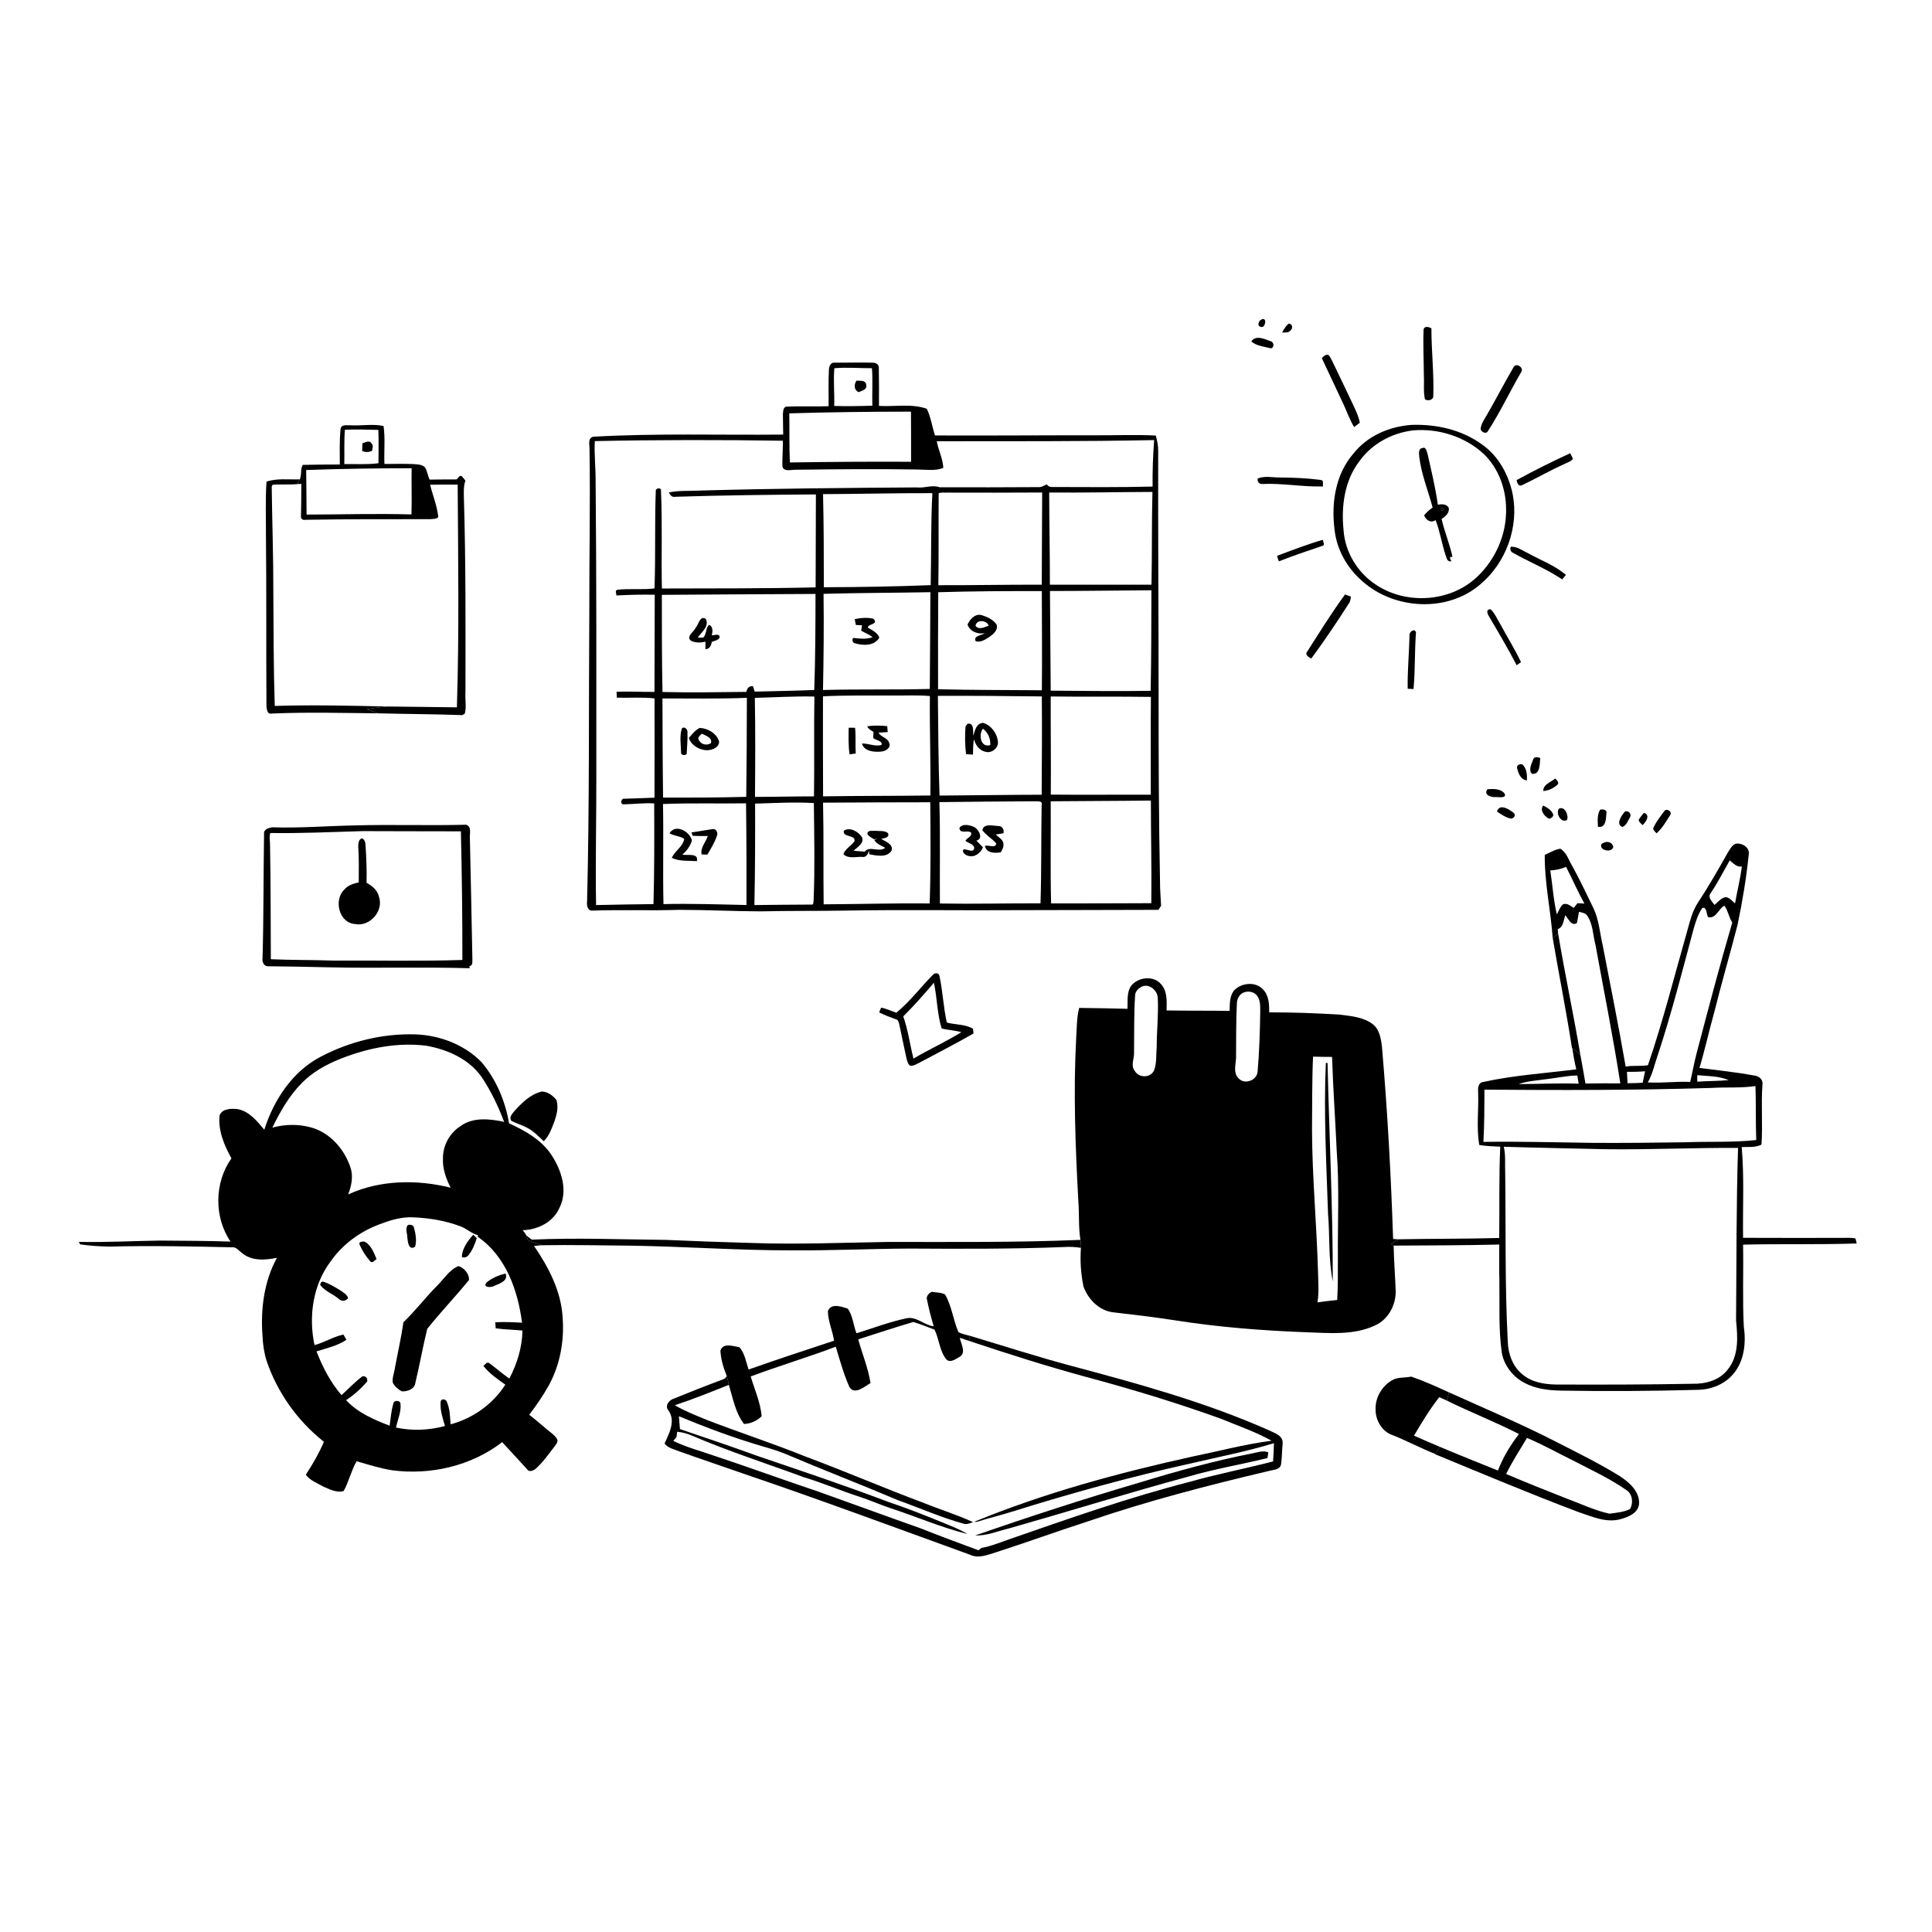 <svg xmlns="http://www.w3.org/2000/svg" viewBox="0 0 1024 1024" version="1.1">
<g id="Parent-Group"><g id="Group-rgba(0,0,0,0)" fill="rgba(0,0,0,0)">
<path fill="rgba(0,0,0,0)" opacity="1.00" d=" M 0.00 0.00 L 1024.00 0.00 L 1024.00 1024.00 L 0.00 1024.00 L 0.00 0.00 M 668.36 169.49 C 667.04 170.09 666.26 172.88 668.09 173.18 C 670.82 174.49 671.87 167.29 668.36 169.49 M 679.53 176.25 C 681.11 176.22 683.02 176.49 684.10 175.03 C 685.43 173.89 684.98 171.60 683.06 171.51 C 681.48 172.75 680.48 174.53 679.53 176.25 M 754.54 174.42 C 754.17 182.59 754.65 190.77 754.67 198.94 C 754.93 203.17 754.32 207.48 755.25 211.64 C 756.70 212.67 759.68 212.09 759.67 210.00 C 760.09 197.99 758.67 186.00 758.68 174.00 C 757.41 173.31 755.19 172.66 754.54 174.42 M 663.21 180.99 C 666.11 183.43 670.10 183.69 673.64 184.63 C 675.69 184.05 675.22 181.09 673.23 180.78 C 670.18 179.63 665.44 177.46 663.21 180.99 M 700.60 189.84 C 704.50 198.22 708.49 206.57 712.39 214.95 C 714.12 218.77 715.53 222.75 717.71 226.35 C 718.46 225.78 719.96 224.64 720.71 224.07 C 720.29 221.21 719.01 218.59 717.86 215.98 C 713.97 207.61 709.90 199.32 705.92 191.00 C 705.38 189.94 704.82 188.86 703.98 188.01 C 702.49 187.83 701.48 188.83 700.60 189.84 M 439.35 195.90 C 438.99 202.35 439.25 208.83 439.18 215.30 C 431.61 215.59 424.02 215.18 416.45 215.53 C 414.92 216.46 415.04 218.45 414.96 220.01 C 414.94 223.45 415.12 226.90 415.11 230.34 C 381.57 230.67 347.98 229.57 314.49 231.47 C 311.37 232.15 312.51 235.72 312.45 237.96 C 312.92 266.60 312.29 295.25 312.35 323.90 C 312.00 375.26 312.46 426.64 311.16 477.99 C 310.87 479.88 311.51 482.89 313.98 482.63 C 329.29 482.12 344.63 482.76 359.95 482.23 C 374.31 482.23 388.67 482.99 403.03 483.04 C 418.34 482.68 433.66 482.90 448.97 482.62 C 479.63 482.10 510.29 482.63 540.96 482.40 C 565.30 482.39 589.65 482.26 614.00 482.23 C 614.35 481.70 615.04 480.63 615.39 480.09 C 615.22 475.72 614.78 471.36 614.83 466.99 C 614.18 434.33 614.07 401.67 614.09 369.00 C 614.09 325.68 613.75 282.37 613.86 239.04 C 613.91 236.25 613.34 233.52 612.60 230.85 C 602.07 230.31 591.52 230.77 580.98 230.71 C 552.50 230.68 524.02 230.93 495.54 230.80 C 494.07 226.12 493.34 221.00 491.22 216.66 C 483.13 213.79 474.28 215.65 465.87 215.13 C 465.93 208.38 465.91 201.63 465.79 194.89 C 465.87 193.43 464.45 192.30 463.09 192.25 C 456.08 192.00 449.07 192.29 442.06 192.22 C 440.16 192.13 439.42 194.35 439.35 195.90 M 802.33 194.42 C 797.53 202.65 793.13 211.13 788.38 219.40 C 787.00 221.85 785.18 224.21 784.78 227.07 C 784.56 228.77 787.60 230.33 788.53 228.66 C 795.09 218.56 800.19 207.61 806.26 197.22 C 807.90 194.91 803.82 192.13 802.33 194.42 M 180.51 227.42 C 179.87 233.65 180.11 239.94 180.11 246.20 C 173.56 246.15 166.97 246.30 160.45 246.40 C 159.11 248.68 160.05 251.68 158.86 254.08 C 153.01 254.26 146.92 253.41 141.25 255.25 C 140.61 264.82 141.01 274.42 140.96 284.00 C 141.27 314.02 141.04 344.04 141.22 374.06 C 141.36 375.73 141.54 378.76 144.01 378.20 C 162.79 377.37 181.60 377.90 200.39 378.08 C 215.28 378.45 230.19 378.51 245.08 379.02 C 245.40 378.83 246.03 378.44 246.35 378.24 C 247.32 374.60 246.44 370.74 246.70 367.01 C 246.74 332.68 246.91 298.33 245.88 264.01 C 245.82 260.90 245.60 257.71 246.69 254.74 C 246.05 253.91 245.38 253.11 244.67 252.35 C 243.43 251.71 242.83 253.54 242.00 254.10 C 237.24 254.09 232.47 254.14 227.71 254.20 C 226.67 252.14 226.51 249.71 225.28 247.73 C 223.67 246.05 221.17 246.18 219.05 245.96 C 213.95 245.76 208.85 245.89 203.75 245.91 C 203.47 239.21 204.25 232.45 203.29 225.79 C 197.63 224.58 191.81 225.72 186.07 225.42 C 184.17 225.53 180.84 224.66 180.51 227.42 M 748.06 225.21 C 736.36 226.05 724.72 231.02 717.36 240.40 C 707.76 251.36 705.52 266.84 707.36 280.87 C 708.52 291.35 714.05 301.12 721.99 307.97 C 738.90 323.18 767.19 324.81 784.67 309.66 C 798.23 298.23 805.15 279.35 801.74 261.89 C 799.60 251.64 794.26 241.69 785.53 235.61 C 774.81 227.75 761.18 224.72 748.06 225.21 M 803.86 254.45 C 804.05 256.01 804.94 258.26 806.96 257.03 C 814.42 253.51 821.55 249.30 829.11 245.97 C 830.63 245.04 832.78 244.75 833.69 243.08 C 833.33 242.37 832.60 240.94 832.24 240.23 C 822.63 244.67 813.14 249.35 803.86 254.45 M 666.61 253.62 C 666.33 255.30 667.31 256.66 669.06 256.52 C 679.83 256.02 690.50 258.15 701.25 257.82 C 700.95 256.67 701.81 254.50 700.05 254.38 C 692.76 253.42 685.39 253.12 678.05 253.07 C 674.25 253.07 670.24 252.12 666.61 253.62 M 676.90 294.58 C 677.08 295.60 677.40 296.59 677.86 297.53 C 685.32 294.56 692.93 292.00 700.54 289.44 C 702.57 289.20 701.32 287.33 701.10 286.10 C 692.89 288.51 684.91 291.60 676.90 294.58 M 800.72 289.78 C 800.22 291.31 800.64 292.40 802.00 293.06 C 810.58 297.90 819.80 301.60 828.01 307.09 C 828.50 306.48 829.49 305.28 829.98 304.68 C 824.06 299.69 816.65 296.94 809.92 293.24 C 806.95 291.88 804.15 289.54 800.72 289.78 M 692.99 345.15 C 691.28 346.98 693.53 348.27 695.01 349.06 C 701.98 339.58 708.55 329.81 714.89 319.90 C 715.73 318.84 715.82 317.49 716.00 316.21 C 715.23 315.93 713.68 315.37 712.90 315.09 C 705.79 324.77 699.45 335.02 692.99 345.15 M 789.60 327.40 C 794.53 335.70 799.41 344.02 803.86 352.59 C 804.44 352.18 805.58 351.36 806.16 350.95 C 802.89 344.04 798.82 337.55 795.19 330.83 C 793.56 328.15 792.34 325.12 790.05 322.91 C 786.97 322.95 788.70 325.92 789.60 327.40 M 747.08 336.95 C 746.84 346.32 745.95 355.69 746.10 365.07 C 746.88 365.10 748.42 365.17 749.20 365.20 C 750.12 355.20 749.74 345.12 750.50 335.11 C 749.62 332.70 746.70 335.07 747.08 336.95 M 812.61 402.54 C 811.81 404.80 809.91 408.08 811.99 410.14 C 816.44 410.69 816.06 404.66 816.36 401.71 C 815.09 401.37 813.13 400.80 812.61 402.54 M 804.08 407.09 C 804.76 409.83 805.97 413.36 809.30 413.59 C 809.44 410.85 809.25 407.72 807.34 405.60 C 806.32 404.31 803.61 405.39 804.08 407.09 M 817.97 419.26 C 820.90 419.06 823.63 417.67 825.74 415.65 C 826.26 414.30 825.04 413.49 824.28 412.62 C 822.04 414.63 817.88 415.65 817.97 419.26 M 788.35 418.30 C 786.12 421.47 790.57 422.74 792.99 422.45 C 794.46 422.49 798.88 423.20 797.40 420.52 C 795.33 417.93 791.35 418.08 788.35 418.30 M 817.94 426.95 C 815.93 429.63 818.68 432.72 821.07 433.98 C 822.43 433.61 823.94 432.56 822.92 430.96 C 821.82 429.03 819.83 427.93 817.94 426.95 M 793.41 430.08 C 795.68 431.70 798.08 433.33 800.87 433.89 C 802.43 433.79 803.76 431.86 802.19 430.79 C 799.88 428.92 794.87 425.69 793.41 430.08 M 826.34 428.55 C 824.29 430.93 827.46 436.57 830.55 434.57 C 831.55 432.14 829.44 427.22 826.34 428.55 M 848.10 429.15 C 846.43 431.84 846.83 435.20 846.94 438.22 C 851.26 438.99 851.21 433.90 851.43 430.92 C 851.83 429.02 849.33 428.85 848.10 429.15 M 882.07 429.98 C 880.06 432.68 877.95 435.38 876.46 438.42 C 875.64 439.83 877.31 440.68 877.98 441.70 C 881.04 438.96 883.11 435.35 885.29 431.93 C 886.47 430.10 883.13 428.10 882.07 429.98 M 861.20 430.19 C 859.48 432.15 856.20 436.88 859.91 438.32 C 862.11 437.47 862.90 434.88 864.02 433.00 C 864.84 431.22 862.93 429.38 861.20 430.19 M 871.31 430.81 C 870.32 432.03 869.28 433.21 868.52 434.57 C 868.67 435.80 869.82 436.49 870.61 437.32 C 872.43 435.61 874.89 432.05 871.31 430.81 M 188.01 437.49 C 173.37 437.76 158.73 438.99 144.09 438.48 C 142.32 438.87 139.66 439.60 139.96 441.92 C 139.60 463.96 139.77 486.00 139.15 508.03 C 138.89 509.81 139.83 512.07 141.89 512.13 C 152.61 512.25 163.34 512.42 174.06 512.69 C 199.01 513.26 223.98 512.45 248.93 513.18 C 248.90 512.90 248.83 512.36 248.80 512.08 C 250.80 511.80 250.28 509.48 250.37 508.06 C 249.99 486.69 249.49 465.33 249.04 443.96 C 248.95 441.61 250.02 438.04 247.02 437.12 C 227.36 437.66 207.67 436.91 188.01 437.49 M 850.45 446.48 C 850.08 446.65 849.35 446.99 848.98 447.16 C 846.87 450.46 853.99 452.36 855.03 449.07 C 855.03 446.80 852.32 445.72 850.45 446.48 M 915.80 451.83 C 910.69 460.94 905.49 470.00 899.74 478.72 C 897.06 482.98 895.75 487.88 894.47 492.69 C 887.60 516.69 881.55 540.95 873.45 564.57 C 869.64 565.27 865.52 564.60 861.63 565.31 C 857.91 543.83 853.59 522.45 849.47 501.05 C 847.93 494.47 847.52 487.54 844.56 481.37 C 840.84 473.79 837.31 466.11 833.18 458.75 C 831.35 455.65 830.28 451.75 827.00 449.83 C 824.04 450.27 821.47 451.96 818.75 453.11 C 818.60 467.88 821.90 482.43 822.96 497.13 C 826.27 516.60 830.17 535.96 833.18 555.47 L 833.35 555.60 C 833.91 559.34 834.57 563.07 835.46 566.76 C 818.96 568.88 802.27 569.90 785.99 573.50 C 783.34 573.89 783.28 577.00 783.45 579.07 C 783.79 588.32 782.45 597.69 784.05 606.86 C 787.72 607.47 791.44 607.62 795.16 607.76 C 794.44 623.87 794.82 640.03 794.62 656.16 C 776.83 656.65 759.02 656.50 741.22 656.85 C 740.51 656.81 739.09 656.73 738.38 656.69 C 737.25 622.70 735.39 588.73 732.47 554.85 C 731.93 550.48 731.19 545.42 727.35 542.66 C 722.49 539.08 716.21 538.57 710.43 537.80 C 697.88 537.00 685.29 536.55 672.72 536.57 C 672.73 532.39 672.59 527.70 669.51 524.50 C 665.52 520.05 657.93 520.84 654.05 525.00 C 651.64 528.05 651.84 532.13 651.72 535.80 C 640.58 535.60 629.45 535.77 618.31 535.55 C 618.42 530.79 618.79 525.36 615.34 521.58 C 611.31 516.90 603.31 517.88 599.59 522.42 C 597.06 525.96 597.78 530.60 597.60 534.69 C 589.06 534.45 580.52 534.31 571.98 534.21 C 570.63 539.36 570.77 544.72 570.41 549.99 C 568.84 578.97 569.99 608.00 571.56 636.95 C 572.08 643.68 571.57 650.48 572.65 657.16 C 538.79 658.59 504.89 658.24 471.01 658.25 C 446.69 658.63 422.37 659.68 398.05 658.79 C 383.03 658.38 368.00 657.83 352.99 657.17 C 329.30 656.95 305.59 655.95 281.92 657.03 C 280.84 656.37 279.89 655.52 278.91 654.73 C 278.40 653.74 277.77 652.84 277.02 652.02 C 284.89 651.87 293.12 647.80 296.44 640.37 C 301.25 631.10 297.55 620.04 292.12 611.90 C 286.78 603.98 278.25 599.28 269.80 595.37 C 267.81 583.55 262.95 572.02 255.14 562.86 C 246.02 553.60 232.90 548.63 220.01 548.24 C 202.69 547.74 185.35 552.01 170.04 560.06 C 155.01 567.83 145.09 583.01 140.08 598.79 C 136.28 594.25 132.16 589.02 126.00 587.86 C 122.66 587.48 117.80 587.47 116.37 591.21 C 115.53 599.29 118.87 607.04 122.67 613.97 C 113.58 626.72 113.37 645.12 122.18 658.07 C 109.80 657.62 97.40 657.67 85.01 657.53 C 70.60 657.72 56.21 658.53 41.79 658.23 C 41.97 658.55 42.33 659.21 42.50 659.54 C 47.59 660.29 52.75 660.63 57.90 660.72 C 79.60 660.16 101.32 660.60 123.02 661.10 C 125.18 660.81 126.45 662.81 128.01 663.91 C 133.09 668.45 140.56 667.99 146.78 666.66 C 139.92 679.18 138.09 693.84 139.12 707.92 C 139.32 712.49 139.97 717.09 141.36 721.47 C 146.98 737.84 157.28 752.51 170.73 763.41 C 169.58 764.07 168.35 764.42 167.03 764.46 C 131.33 764.00 95.48 764.19 59.99 768.59 C 52.64 769.80 44.85 770.17 38.22 773.92 C 40.91 777.04 45.24 777.59 49.04 778.34 C 60.83 780.13 72.73 781.04 84.64 781.49 C 109.10 782.85 133.60 782.82 158.09 782.53 C 159.41 782.30 161.12 782.79 162.10 781.62 C 164.26 784.69 168.06 786.02 171.21 787.84 C 174.55 789.29 178.36 791.33 182.05 790.32 C 183.75 787.72 184.54 784.68 185.74 781.85 C 192.50 781.76 199.26 781.28 205.98 780.59 C 206.44 780.27 207.37 779.61 207.83 779.28 C 228.26 781.95 249.74 777.01 266.17 764.37 C 270.64 769.10 274.95 773.97 279.38 778.74 C 280.33 780.39 282.36 779.54 283.62 778.75 C 287.38 775.46 290.32 771.36 293.34 767.42 C 294.28 766.14 295.62 764.88 295.46 763.15 C 294.79 761.71 293.63 760.63 292.43 759.67 C 288.38 756.48 284.60 752.97 280.49 749.85 C 284.36 744.82 287.95 739.56 291.03 734.00 C 296.94 723.08 299.16 710.40 298.19 698.09 C 297.38 684.25 290.72 671.57 283.03 660.35 C 284.46 660.22 285.89 660.10 287.33 660.00 C 303.21 659.72 319.10 660.13 334.99 660.24 C 363.34 660.69 391.64 662.77 420.00 662.71 C 440.66 662.85 461.31 661.87 481.97 661.77 C 509.32 661.93 536.69 662.03 564.03 660.95 C 567.00 660.77 569.98 660.88 572.92 661.39 C 572.42 668.25 572.87 675.21 574.28 681.94 C 576.73 688.61 582.52 694.63 589.83 695.53 C 600.88 696.80 611.94 698.10 622.93 699.82 C 646.10 703.47 669.52 705.28 692.95 706.15 C 704.86 706.55 717.48 707.76 728.62 702.59 C 735.78 699.51 739.98 691.64 739.74 684.03 C 739.44 676.08 738.81 668.15 738.66 660.20 C 757.32 660.10 775.98 660.08 794.64 659.63 C 794.66 666.08 794.53 672.53 794.70 678.98 C 794.91 691.67 794.19 704.43 795.99 717.04 C 797.23 723.81 801.91 729.78 807.99 732.94 C 813.81 736.08 820.50 736.90 827.03 737.05 C 851.37 737.47 875.72 737.32 900.05 736.63 C 907.11 736.50 914.29 733.58 918.83 728.06 C 924.57 721.18 925.49 711.63 924.26 703.07 C 923.51 688.62 924.14 674.15 923.87 659.69 C 943.94 659.19 964.04 659.76 984.10 659.06 C 983.93 658.40 983.61 657.08 983.45 656.42 C 981.01 655.87 978.49 656.15 976.02 656.10 C 958.64 656.10 941.25 656.17 923.87 656.07 C 923.63 640.04 924.54 623.94 923.14 607.95 C 926.63 607.84 930.37 608.31 933.62 606.67 C 934.35 596.14 933.37 585.54 934.12 575.00 C 934.65 572.41 932.43 570.36 930.03 570.10 C 920.34 568.30 910.53 567.27 900.76 566.03 C 903.73 556.06 905.94 545.88 908.76 535.87 C 912.56 520.52 917.06 505.35 920.97 490.04 C 923.52 477.77 925.61 465.39 926.86 452.93 C 927.57 449.17 923.25 446.61 919.98 447.18 C 917.95 448.00 916.93 450.11 915.80 451.83 M 494.48 516.65 C 487.93 523.25 482.33 530.84 475.08 536.74 C 472.39 535.89 469.85 534.59 467.08 534.07 C 466.59 534.85 466.24 535.70 466.02 536.61 C 468.85 538.06 471.85 539.14 474.83 540.25 C 476.17 540.46 476.34 541.94 476.66 543.00 C 477.95 549.00 479.11 555.03 480.47 561.01 C 480.82 562.35 481.16 563.79 482.22 564.78 C 484.08 565.19 485.69 564.01 487.28 563.26 C 496.85 558.10 506.58 553.23 515.98 547.75 C 515.91 547.12 515.76 545.86 515.69 545.23 C 511.53 542.82 506.41 543.17 501.84 541.99 C 499.99 533.80 499.69 525.33 497.91 517.14 C 497.60 515.56 495.39 515.49 494.48 516.65 M 105.44 518.94 C 108.35 519.08 111.26 519.03 114.16 518.75 C 113.98 518.40 113.63 517.72 113.45 517.37 C 110.91 517.16 106.39 515.65 105.44 518.94 M 549.11 577.29 C 549.63 577.87 549.63 577.87 549.11 577.29 M 272.73 588.78 C 271.58 590.23 269.65 592.10 271.01 594.06 C 273.69 595.49 276.68 596.27 279.36 597.73 C 282.78 599.47 285.44 602.31 288.21 604.89 C 291.17 601.93 292.50 597.84 293.98 594.02 C 295.15 590.53 296.10 586.59 294.90 583.01 C 293.07 580.63 290.15 578.53 287.07 578.55 C 281.19 579.95 276.67 584.44 272.73 588.78 M 491.39 689.11 C 492.32 693.79 493.53 698.40 494.89 702.98 C 489.68 702.34 485.51 697.34 480.07 698.80 C 471.17 700.72 462.63 703.97 453.95 706.67 C 452.26 702.38 452.09 697.40 449.32 693.60 C 446.03 692.56 440.51 690.47 438.79 694.90 C 438.88 700.31 441.27 705.30 442.07 710.60 C 426.94 715.57 411.81 720.58 396.79 725.87 C 395.36 721.90 394.81 717.29 391.89 714.07 C 388.67 713.53 383.23 711.49 381.84 715.85 C 382.06 720.47 383.42 724.96 385.17 729.21 C 384.81 730.21 384.11 730.85 383.09 731.14 C 374.40 734.35 365.80 737.80 357.22 741.27 C 354.55 742.08 352.18 745.03 354.33 747.64 C 358.23 753.08 354.65 759.80 352.24 765.09 C 354.03 767.57 357.29 768.09 359.95 769.22 C 371.50 773.38 383.15 777.23 394.73 781.30 C 434.73 794.90 474.35 809.61 514.06 824.01 C 518.80 826.35 523.76 823.91 528.40 822.58 C 544.51 817.39 560.42 811.58 576.54 806.39 C 607.96 795.61 640.15 787.28 672.46 779.66 C 674.82 778.95 678.52 779.14 679.02 775.98 C 679.49 772.34 679.49 768.66 679.83 765.01 C 680.11 760.62 675.13 759.44 672.06 757.86 C 638.59 743.06 603.19 733.37 567.92 723.97 C 549.84 719.15 532.03 713.38 514.11 708.02 C 512.05 707.43 509.85 707.10 507.99 706.02 C 505.17 699.59 504.49 692.20 500.89 686.09 C 498.84 684.97 496.21 685.11 493.93 684.70 C 492.27 685.30 490.61 687.24 491.39 689.11 M 737.50 731.76 C 732.32 734.85 728.86 740.91 729.09 746.99 C 729.00 752.75 732.54 758.90 738.21 760.69 C 745.77 763.71 752.97 767.58 760.55 770.56 L 760.46 770.69 C 785.71 781.11 810.90 791.72 836.46 801.36 C 843.70 803.76 851.36 807.39 859.12 805.13 C 863.19 804.00 868.27 801.92 868.75 797.09 C 869.09 790.49 863.59 785.71 858.57 782.41 C 847.89 775.78 836.59 770.25 825.42 764.52 C 806.66 754.86 787.20 746.66 767.98 737.98 C 761.41 734.98 754.83 731.98 748.00 729.63 C 744.49 730.39 740.68 729.71 737.50 731.76 Z" />
<path fill="rgba(0,0,0,0)" opacity="1.00" d=" M 418.33 219.09 C 439.81 218.43 461.32 218.20 482.83 218.18 C 482.93 227.04 482.87 235.90 482.89 244.75 C 461.48 244.63 440.06 244.79 418.66 245.11 C 418.25 236.45 418.49 227.76 418.33 219.09 Z" />
<path fill="rgba(0,0,0,0)" opacity="1.00" d=" M 749.00 228.11 C 762.43 226.97 776.49 231.40 786.43 240.63 C 794.26 248.17 798.26 259.15 798.26 269.93 C 798.51 283.36 792.58 296.64 782.83 305.81 C 768.64 319.26 745.16 320.65 729.09 309.79 C 719.50 303.44 712.90 292.58 712.12 281.06 C 710.81 268.45 712.57 254.79 720.49 244.48 C 727.08 235.23 737.81 229.42 749.00 228.11 M 752.23 242.04 C 753.32 251.33 756.93 260.05 759.33 269.02 C 757.62 270.15 756.12 271.55 754.82 273.12 C 755.74 275.62 758.27 277.42 760.90 275.67 C 763.20 281.62 764.15 287.98 766.12 294.04 C 766.77 295.48 766.83 298.03 769.30 297.46 C 768.65 296.43 767.76 294.84 769.84 295.16 C 768.39 288.32 765.59 281.83 764.07 275.02 C 766.11 273.77 768.40 271.81 767.85 269.12 C 766.67 267.02 764.11 267.17 762.08 267.49 C 760.81 258.40 758.64 249.47 756.62 240.53 C 756.17 239.33 755.82 236.61 753.93 237.48 C 751.59 237.71 752.16 240.42 752.23 242.04 Z" />
<path fill="rgba(0,0,0,0)" opacity="1.00" d=" M 315.27 233.79 C 348.48 233.10 381.72 233.09 414.94 233.60 C 414.99 238.06 414.61 242.51 414.67 246.97 C 415.18 250.43 419.68 248.81 422.07 248.97 C 443.37 248.69 464.68 248.51 485.97 248.84 C 490.64 248.85 495.46 249.74 499.96 248.03 C 499.78 243.11 497.36 238.68 496.51 233.88 C 534.91 233.81 573.32 234.03 611.71 233.26 C 611.13 241.46 610.79 249.67 610.90 257.90 C 593.25 258.32 575.59 258.18 557.94 258.12 C 556.63 258.26 555.58 257.80 554.79 256.74 C 553.51 257.25 552.31 258.17 550.89 258.18 C 533.27 258.26 515.65 258.35 498.03 258.26 C 494.02 256.83 490.08 258.82 486.02 258.34 C 447.33 258.59 408.64 258.92 369.97 260.04 C 364.80 260.31 359.56 259.89 354.47 261.03 C 355.22 262.40 356.19 263.68 357.95 263.30 C 382.77 262.49 407.61 262.24 432.44 262.05 C 432.42 278.47 432.35 294.90 432.30 311.32 C 405.15 311.96 377.97 311.84 350.82 311.92 C 350.43 294.63 351.12 277.33 350.33 260.06 C 350.59 258.21 347.61 258.67 347.58 260.01 C 346.94 277.29 347.53 294.62 346.90 311.88 C 340.44 312.69 333.86 311.85 327.39 312.57 C 325.73 312.71 326.69 314.63 326.73 315.60 C 333.49 315.27 340.26 315.07 347.03 315.22 C 346.90 332.39 347.01 349.55 346.89 366.72 C 340.19 366.83 333.48 366.31 326.79 366.69 C 326.83 367.47 326.90 369.01 326.94 369.79 C 333.59 369.97 340.28 369.42 346.92 370.17 C 346.91 387.71 346.97 405.25 346.90 422.79 C 341.60 422.95 336.30 423.21 331.00 423.34 C 328.97 423.00 328.52 426.72 330.88 426.30 C 336.17 426.18 341.44 425.51 346.74 425.82 C 346.82 443.61 346.84 461.41 346.36 479.19 C 336.21 479.29 326.07 479.49 315.93 479.71 C 315.54 456.48 316.13 433.23 316.07 410.00 C 316.06 358.33 316.19 306.67 315.69 255.00 C 315.75 247.93 314.87 240.86 315.27 233.79 Z" />
<path fill="rgba(0,0,0,0)" opacity="1.00" d=" M 144.49 256.93 C 148.88 256.57 153.30 257.01 157.69 256.58 C 158.20 256.55 159.20 256.49 159.71 256.46 C 159.72 262.11 159.64 267.76 159.53 273.41 C 159.30 274.98 160.37 275.78 161.91 275.50 C 183.93 275.13 205.96 275.14 227.99 275.18 C 229.40 274.96 231.29 275.30 232.29 274.03 C 231.70 268.15 229.38 262.63 227.97 256.92 C 232.84 256.81 237.71 256.81 242.58 256.87 C 242.82 296.21 243.42 335.57 242.16 374.91 C 229.90 374.80 217.64 374.54 205.38 374.46 C 185.47 374.02 165.54 373.53 145.63 374.16 C 144.97 354.10 145.01 334.02 144.87 313.95 C 144.92 295.24 144.24 276.54 144.01 257.85 C 144.13 257.62 144.37 257.16 144.49 256.93 Z" />
<path fill="rgba(0,0,0,0)" opacity="1.00" d=" M 436.23 261.90 C 455.54 261.82 474.86 261.32 494.17 261.38 C 493.31 277.60 493.65 293.89 493.28 310.14 C 474.41 310.88 455.53 311.20 436.65 311.25 C 436.64 294.80 436.63 278.35 436.23 261.90 Z" />
<path fill="rgba(0,0,0,0)" opacity="1.00" d=" M 497.51 261.45 C 498.89 260.83 500.53 261.20 502.02 261.09 C 518.80 261.18 535.59 261.10 552.37 261.04 C 552.23 277.33 552.29 293.61 552.16 309.90 C 533.89 309.84 515.62 310.22 497.34 310.17 C 497.60 293.94 497.38 277.68 497.51 261.45 Z" />
<path fill="rgba(0,0,0,0)" opacity="1.00" d=" M 556.09 261.05 C 574.33 261.20 592.58 260.79 610.82 260.73 C 610.38 277.12 610.65 293.52 610.31 309.91 C 592.36 309.84 574.41 309.94 556.46 309.91 C 556.49 293.62 556.12 277.33 556.09 261.05 Z" />
<path fill="rgba(0,0,0,0)" opacity="1.00" d=" M 556.50 313.25 C 574.43 313.23 592.35 312.98 610.27 312.85 C 610.22 330.61 610.22 348.38 609.88 366.15 C 592.22 366.44 574.56 366.17 556.90 366.06 C 556.81 348.46 556.58 330.85 556.50 313.25 Z" />
<path fill="rgba(0,0,0,0)" opacity="1.00" d=" M 350.79 315.28 C 377.94 315.14 405.09 314.88 432.24 314.80 C 432.21 331.77 432.18 348.75 431.57 365.72 C 421.05 366.14 410.53 366.31 400.00 366.57 C 399.78 365.86 399.33 364.43 399.10 363.72 C 396.96 363.43 395.95 364.85 395.56 366.72 C 380.74 366.87 365.94 367.15 351.13 366.76 C 350.77 349.60 350.82 332.44 350.79 315.28 M 368.71 332.70 C 367.78 334.94 363.32 337.44 366.31 339.64 C 368.68 340.80 371.39 340.70 373.90 340.11 C 373.88 341.44 373.89 342.76 373.91 344.09 C 376.13 343.98 376.93 342.13 377.29 340.23 C 378.69 339.57 380.58 339.46 381.41 337.97 C 381.57 335.39 378.62 336.85 377.23 336.69 C 377.80 334.81 378.00 332.15 375.84 331.16 C 373.89 332.88 374.61 336.12 372.73 337.92 C 371.99 337.93 370.51 337.95 369.78 337.96 C 371.81 335.06 376.05 331.98 374.11 328.03 C 370.84 326.07 370.42 330.91 368.71 332.70 Z" />
<path fill="rgba(0,0,0,0)" opacity="1.00" d=" M 556.90 369.15 C 574.60 369.37 592.30 369.11 610.00 369.37 C 609.86 386.65 609.94 403.93 609.94 421.21 C 592.28 421.13 574.61 421.35 556.94 421.16 C 557.10 403.83 556.84 386.48 556.90 369.15 Z" />
<path fill="rgba(0,0,0,0)" opacity="1.00" d=" M 556.90 424.70 C 574.60 424.52 592.30 424.55 609.99 424.30 C 609.98 442.43 610.44 460.58 610.21 478.71 C 592.51 478.84 574.81 478.79 557.11 478.83 C 556.63 460.79 557.05 442.74 556.90 424.70 Z" />
<path fill="rgba(0,0,0,0)" opacity="1.00" d=" M 143.27 441.51 C 159.54 441.77 175.80 440.97 192.06 440.51 C 209.47 440.61 226.87 440.55 244.28 440.62 C 244.82 463.34 245.10 486.07 245.07 508.80 C 222.38 509.53 199.67 509.00 176.97 509.14 C 165.84 508.74 154.68 508.92 143.55 508.40 C 143.44 488.28 143.52 468.16 143.12 448.05 C 143.18 445.88 142.56 443.62 143.27 441.51 M 189.88 448.77 C 190.30 455.07 190.17 461.38 190.14 467.69 C 187.34 468.31 184.41 469.18 182.51 471.48 C 176.77 476.95 179.58 489.06 188.10 489.75 C 196.06 491.38 203.60 482.74 200.80 475.12 C 200.03 471.70 197.15 469.51 194.28 467.87 C 194.46 461.21 194.15 454.54 193.74 447.89 C 193.74 446.47 193.23 444.98 191.88 444.30 C 190.00 444.86 189.89 447.14 189.88 448.77 Z" />
<path fill="rgba(0,0,0,0)" opacity="1.00" d=" M 180.23 561.28 C 194.71 555.49 210.57 552.29 226.16 554.28 C 237.26 556.33 248.60 561.30 255.25 570.82 C 260.22 578.20 264.06 586.32 267.22 594.62 C 259.57 592.97 250.70 591.99 244.00 596.91 C 238.31 600.57 234.68 607.20 234.78 613.98 C 234.50 619.43 236.42 624.71 238.85 629.50 C 221.04 625.08 201.40 625.32 184.53 633.08 C 186.30 628.46 187.42 623.27 185.64 618.47 C 182.46 609.08 175.11 600.66 165.44 597.72 C 158.60 595.70 151.23 595.80 144.35 597.64 C 148.56 589.15 153.27 580.73 160.01 573.97 C 165.65 568.23 172.81 564.24 180.23 561.28 Z" />
<path fill="rgba(0,0,0,0)" opacity="1.00" d=" M 695.94 560.04 C 699.29 560.09 702.66 560.24 706.03 560.19 C 706.52 576.82 707.76 593.43 708.49 610.05 C 709.91 629.01 708.97 648.03 709.10 667.03 C 709.09 674.36 709.18 681.70 708.74 689.03 C 705.24 689.40 701.75 689.75 698.28 690.33 C 699.17 684.94 698.68 679.47 698.58 674.05 C 697.88 649.04 695.51 624.11 695.39 599.09 C 695.53 586.07 695.37 573.05 695.94 560.04 M 702.73 563.39 C 701.53 589.95 703.02 616.53 703.88 643.07 C 704.90 655.08 704.00 667.34 706.40 679.17 C 706.47 640.54 704.53 601.96 703.62 563.35 C 703.40 563.36 702.95 563.38 702.73 563.39 Z" />
<path fill="rgba(0,0,0,0)" opacity="1.00" d=" M 907.02 576.63 C 914.82 576.13 922.67 576.80 930.43 575.63 C 930.75 585.17 930.50 594.71 930.84 604.25 C 918.27 605.61 905.58 604.93 892.96 605.43 C 876.64 605.68 860.31 605.84 843.98 605.74 C 824.73 605.51 805.48 604.91 786.23 605.23 C 786.76 596.02 786.75 586.77 786.79 577.54 C 826.86 577.86 866.96 577.87 907.02 576.63 Z" />
<path fill="rgba(0,0,0,0)" opacity="1.00" d=" M 797.03 607.80 C 815.02 608.37 833.02 608.67 851.02 609.11 C 874.42 609.41 897.82 608.26 921.21 608.43 C 920.22 638.92 920.42 669.43 920.15 699.93 C 921.06 708.63 921.66 718.54 915.81 725.78 C 911.48 731.63 903.87 733.60 896.92 733.43 C 872.96 733.88 848.99 733.93 825.03 733.83 C 818.57 733.75 811.75 732.68 806.73 728.28 C 801.66 724.10 799.33 717.41 799.15 710.99 C 797.57 681.05 798.18 651.04 797.78 621.06 C 797.58 616.64 798.10 612.13 797.03 607.80 Z" />
<path fill="rgba(0,0,0,0)" opacity="1.00" d=" M 202.53 648.41 C 207.80 646.41 213.36 644.92 219.04 645.21 C 227.49 645.57 235.98 646.94 243.91 649.94 C 247.31 651.09 249.90 653.89 253.44 654.72 L 253.07 655.44 C 267.98 665.52 274.52 683.92 276.69 701.07 C 271.97 700.80 267.23 700.55 262.50 700.84 C 262.56 701.63 262.67 703.23 262.72 704.03 C 267.42 704.71 272.19 704.72 276.92 705.23 C 276.75 714.15 274.09 722.80 269.96 730.66 C 266.15 728.05 262.72 724.95 258.98 722.25 L 258.01 722.32 C 257.56 722.73 256.66 723.55 256.20 723.95 C 259.37 728.03 263.67 730.94 267.84 733.89 C 261.21 744.23 250.68 751.76 238.83 754.93 C 238.52 750.93 238.49 746.76 236.85 743.04 C 236.37 741.46 233.73 741.00 233.54 743.09 C 233.20 747.43 234.60 751.69 235.87 755.80 C 227.42 758.11 218.45 758.48 209.88 756.64 C 210.75 752.44 212.74 748.32 212.27 743.97 C 212.10 742.04 208.63 742.04 208.49 743.97 C 207.32 747.75 207.10 751.74 206.51 755.64 C 198.16 752.47 189.62 748.76 183.43 742.11 C 187.65 739.37 191.45 735.96 194.67 732.10 C 194.77 730.28 193.95 729.38 192.20 729.42 C 188.13 732.35 184.75 736.12 181.00 739.45 C 175.16 732.65 170.98 724.58 167.76 716.26 C 173.15 714.54 178.88 713.35 183.62 710.10 C 183.22 709.41 182.42 708.03 182.01 707.34 C 176.67 708.47 171.98 711.54 166.70 712.93 C 163.45 697.76 165.83 680.90 175.39 668.37 C 181.97 658.99 191.75 652.13 202.53 648.41 M 216.18 649.29 C 214.58 651.12 215.92 653.82 215.91 656.00 C 216.12 658.25 216.65 663.07 220.03 660.77 C 220.92 657.55 220.32 654.01 219.46 650.82 C 219.24 649.26 217.44 648.90 216.18 649.29 M 250.81 654.42 C 247.92 657.76 244.86 661.76 244.80 666.33 C 246.25 666.72 247.43 666.36 248.33 665.25 C 250.44 662.62 251.72 659.41 252.70 656.21 C 252.08 655.59 251.45 654.99 250.81 654.42 M 190.71 659.89 C 192.06 663.11 194.07 666.06 196.36 668.69 C 197.54 669.69 198.62 667.79 199.60 667.38 C 198.19 664.02 196.81 660.22 193.55 658.22 C 192.48 657.76 189.56 658.11 190.71 659.89 M 231.63 681.51 C 225.46 687.73 220.15 694.76 213.83 700.81 C 212.64 709.09 210.75 717.25 209.23 725.48 C 208.86 727.92 207.81 730.35 208.17 732.85 C 209.22 734.83 210.97 736.38 212.93 737.45 C 215.83 737.60 219.74 736.33 220.14 732.98 C 222.43 723.46 224.11 713.79 226.45 704.30 C 233.53 695.48 241.36 687.24 248.53 678.50 C 248.94 675.39 246.02 671.94 242.99 671.03 C 238.13 673.04 235.29 677.94 231.63 681.51 M 257.72 679.91 C 255.89 682.64 260.50 682.45 262.01 681.54 C 264.74 680.28 269.50 678.96 267.98 675.01 C 264.28 675.85 260.59 677.41 257.72 679.91 M 170.06 679.77 L 169.68 681.00 C 172.15 684.36 176.43 685.80 179.59 688.46 C 181.01 689.94 183.37 689.66 184.52 688.00 C 183.85 685.96 181.85 684.94 180.20 683.81 C 177.26 682.02 174.28 680.16 170.94 679.21 L 170.06 679.77 Z" />
<path fill="rgba(0,0,0,0)" opacity="1.00" d=" M 454.88 709.89 C 464.61 706.80 474.28 703.55 484.07 700.68 C 487.87 701.80 491.59 703.35 495.32 704.73 C 497.80 709.78 497.94 715.94 501.52 720.45 C 503.58 722.60 506.43 720.35 508.44 719.27 C 512.37 717.22 509.33 712.23 508.69 709.06 C 510.30 709.58 511.92 710.12 513.54 710.68 C 533.98 717.49 554.51 724.05 575.30 729.70 C 599.44 736.17 623.39 743.42 646.92 751.88 C 655.99 755.64 665.36 758.83 673.97 763.61 C 659.82 765.45 645.99 769.16 632.01 772.01 C 592.67 780.70 553.56 791.27 516.25 806.62 L 515.77 806.78 C 507.27 802.81 498.26 800.12 489.59 796.57 C 468.57 788.75 447.99 779.81 426.96 772.01 C 409.71 765.02 391.98 759.30 374.62 752.59 C 368.88 750.19 363.04 747.97 357.67 744.80 C 367.36 741.62 376.82 737.77 386.30 734.00 C 388.46 741.02 389.75 748.79 394.32 754.72 C 397.78 754.67 401.23 753.04 403.70 750.65 C 403.05 743.36 399.99 736.52 397.88 729.56 C 412.79 723.94 428.10 719.45 442.99 713.78 C 445.11 720.91 447.13 728.14 450.12 734.96 C 452.90 739.74 458.15 734.87 461.38 733.08 C 460.19 725.10 457.00 717.63 454.88 709.89 Z" />
<path fill="rgba(0,0,0,0)" opacity="1.00" d=" M 749.45 760.94 C 753.56 753.91 757.81 746.93 762.85 740.52 C 764.16 741.10 765.51 741.71 766.84 742.34 C 779.44 748.57 792.59 753.64 805.09 760.08 C 800.49 765.96 796.63 772.44 793.93 779.41 C 783.66 775.29 773.38 771.17 763.19 766.87 C 758.59 764.93 754.00 762.97 749.45 760.94 Z" />
<path fill="rgba(0,0,0,0)" opacity="1.00" d=" M 809.34 762.13 C 817.77 765.70 825.77 770.18 833.98 774.22 C 843.47 779.16 853.26 783.64 862.05 789.80 C 865.33 791.81 865.78 796.80 863.93 799.83 C 860.63 801.47 856.64 801.80 853.03 802.29 C 845.08 800.53 837.68 796.96 830.08 794.15 C 819.42 789.99 808.81 785.70 798.28 781.25 C 801.51 774.64 805.58 768.45 809.34 762.13 Z" />
</g>
<g id="Group-000000" fill="#000000">
<path fill="#000000" opacity="1.00" d=" M 668.36 169.49 C 671.87 167.29 670.82 174.49 668.09 173.18 C 666.26 172.88 667.04 170.09 668.36 169.49 Z" />
<path fill="#000000" opacity="1.00" d=" M 822.96 497.13 C 823.92 496.37 824.88 495.62 825.86 494.87 C 829.43 516.34 834.02 537.64 837.63 559.11 C 836.69 558.26 835.79 557.44 834.81 556.66 C 834.45 556.40 833.72 555.86 833.35 555.60 L 833.18 555.47 C 830.17 535.96 826.27 516.60 822.96 497.13 Z" />
</g>
<g id="Group-000000" fill="#000000">
<path fill="#000000" opacity="1.00" d=" M 679.53 176.25 C 680.48 174.53 681.48 172.75 683.06 171.51 C 684.98 171.60 685.43 173.89 684.10 175.03 C 683.02 176.49 681.11 176.22 679.53 176.25 Z" />
<path fill="#000000" opacity="1.00" d=" M 365.10 391.12 C 366.85 389.18 368.47 386.93 370.91 385.81 C 375.21 386.03 379.87 388.72 381.15 393.03 C 381.14 396.20 377.62 397.50 374.98 397.65 C 370.83 397.64 366.45 395.22 365.10 391.12 M 370.60 392.57 C 371.85 394.75 374.78 395.21 376.83 393.90 C 377.63 390.85 374.03 389.96 372.03 388.86 C 371.02 389.73 369.24 391.15 370.60 392.57 Z" />
</g>
<g id="Group-000000" fill="#000000">
<path fill="#000000" opacity="1.00" d=" M 754.54 174.42 C 755.19 172.66 757.41 173.31 758.68 174.00 C 758.67 186.00 760.09 197.99 759.67 210.00 C 759.68 212.09 756.70 212.67 755.25 211.64 C 754.32 207.48 754.93 203.17 754.67 198.94 C 754.65 190.77 754.17 182.59 754.54 174.42 Z" />
<path fill="#000000" opacity="1.00" d=" M 700.60 189.84 C 701.48 188.83 702.49 187.83 703.98 188.01 C 704.82 188.86 705.38 189.94 705.92 191.00 C 709.90 199.32 713.97 207.61 717.86 215.98 C 719.01 218.59 720.29 221.21 720.71 224.07 C 719.96 224.64 718.46 225.78 717.71 226.35 C 715.53 222.75 714.12 218.77 712.39 214.95 C 708.49 206.57 704.50 198.22 700.60 189.84 Z" />
</g>
<g id="Group-000000" fill="#000000">
<path fill="#000000" opacity="1.00" d=" M 663.21 180.99 C 665.44 177.46 670.18 179.63 673.23 180.78 C 675.22 181.09 675.69 184.05 673.64 184.63 C 670.10 183.69 666.11 183.43 663.21 180.99 Z" />
</g>
<g id="Group-000000" fill="#000000">
<path fill="#000000" opacity="1.00" d=" M 439.35 195.90 C 439.42 194.35 440.16 192.13 442.06 192.22 C 449.07 192.29 456.08 192.00 463.09 192.25 C 464.45 192.30 465.87 193.43 465.79 194.89 C 465.91 201.63 465.93 208.38 465.87 215.13 C 474.28 215.65 483.13 213.79 491.22 216.66 C 493.34 221.00 494.07 226.12 495.54 230.80 C 524.02 230.93 552.50 230.68 580.98 230.71 C 591.52 230.77 602.07 230.31 612.60 230.85 C 613.34 233.52 613.91 236.25 613.86 239.04 C 613.75 282.37 614.09 325.68 614.09 369.00 C 614.07 401.67 614.18 434.33 614.83 466.99 C 614.78 471.36 615.22 475.72 615.39 480.09 C 615.04 480.63 614.35 481.70 614.00 482.23 C 589.65 482.26 565.30 482.39 540.96 482.40 C 510.29 482.63 479.63 482.10 448.97 482.62 C 433.66 482.90 418.34 482.68 403.03 483.04 C 388.67 482.99 374.31 482.23 359.95 482.23 C 344.63 482.76 329.29 482.12 313.98 482.63 C 311.51 482.89 310.87 479.88 311.16 477.99 C 312.46 426.64 312.00 375.26 312.35 323.90 C 312.29 295.25 312.92 266.60 312.45 237.96 C 312.51 235.72 311.37 232.15 314.49 231.47 C 347.98 229.57 381.57 230.67 415.11 230.34 C 415.12 226.90 414.94 223.45 414.96 220.01 C 415.04 218.45 414.92 216.46 416.45 215.53 C 424.02 215.18 431.61 215.59 439.18 215.30 C 439.25 208.83 438.99 202.35 439.35 195.90 M 442.23 195.17 C 441.63 201.82 442.38 208.49 442.14 215.16 C 448.88 215.35 455.63 215.26 462.37 215.02 C 462.15 208.40 462.66 201.76 462.15 195.15 C 455.51 195.20 448.85 194.58 442.23 195.17 M 418.33 219.09 C 418.49 227.76 418.25 236.45 418.66 245.11 C 440.06 244.79 461.48 244.63 482.89 244.75 C 482.87 235.90 482.93 227.04 482.83 218.18 C 461.32 218.20 439.81 218.43 418.33 219.09 M 315.27 233.79 C 314.87 240.86 315.75 247.93 315.69 255.00 C 316.19 306.67 316.06 358.33 316.07 410.00 C 316.13 433.23 315.54 456.48 315.93 479.71 C 326.07 479.49 336.21 479.29 346.36 479.19 C 346.84 461.41 346.82 443.61 346.74 425.82 C 341.44 425.51 336.17 426.18 330.88 426.30 C 328.52 426.72 328.97 423.00 331.00 423.34 C 336.30 423.21 341.60 422.95 346.90 422.79 C 346.97 405.25 346.91 387.71 346.92 370.17 C 340.28 369.42 333.59 369.97 326.94 369.79 C 326.90 369.01 326.83 367.47 326.79 366.69 C 333.48 366.31 340.19 366.83 346.89 366.72 C 347.01 349.55 346.90 332.39 347.03 315.22 C 340.26 315.07 333.49 315.27 326.73 315.60 C 326.69 314.63 325.73 312.71 327.39 312.57 C 333.86 311.85 340.44 312.69 346.90 311.88 C 347.53 294.62 346.94 277.29 347.58 260.01 C 347.61 258.67 350.59 258.21 350.33 260.06 C 351.12 277.33 350.43 294.63 350.82 311.92 C 377.97 311.84 405.15 311.96 432.30 311.32 C 432.35 294.90 432.42 278.47 432.44 262.05 C 407.61 262.24 382.77 262.49 357.95 263.30 C 356.19 263.68 355.22 262.40 354.47 261.03 C 359.56 259.89 364.80 260.31 369.97 260.04 C 408.64 258.92 447.33 258.59 486.02 258.34 C 490.08 258.82 494.02 256.83 498.03 258.26 C 515.65 258.35 533.27 258.26 550.89 258.18 C 552.31 258.17 553.51 257.25 554.79 256.74 C 555.58 257.80 556.63 258.26 557.94 258.12 C 575.59 258.18 593.25 258.32 610.90 257.90 C 610.79 249.67 611.13 241.46 611.71 233.26 C 573.32 234.03 534.91 233.81 496.51 233.88 C 497.36 238.68 499.78 243.11 499.96 248.03 C 495.46 249.74 490.64 248.85 485.97 248.84 C 464.68 248.51 443.37 248.69 422.07 248.97 C 419.68 248.81 415.18 250.43 414.67 246.97 C 414.61 242.51 414.99 238.06 414.94 233.60 C 381.72 233.09 348.48 233.10 315.27 233.79 M 436.23 261.90 C 436.63 278.35 436.64 294.80 436.65 311.25 C 455.53 311.20 474.41 310.88 493.28 310.14 C 493.65 293.89 493.31 277.60 494.17 261.38 C 474.86 261.32 455.54 261.82 436.23 261.90 M 497.51 261.45 C 497.38 277.68 497.60 293.94 497.34 310.17 C 515.62 310.22 533.89 309.84 552.16 309.90 C 552.29 293.61 552.23 277.33 552.37 261.04 C 535.59 261.10 518.80 261.18 502.02 261.09 C 500.53 261.20 498.89 260.83 497.51 261.45 M 556.09 261.05 C 556.12 277.33 556.49 293.62 556.46 309.91 C 574.41 309.94 592.36 309.84 610.31 309.91 C 610.65 293.52 610.38 277.12 610.82 260.73 C 592.58 260.79 574.33 261.20 556.09 261.05 M 497.29 313.89 C 497.19 331.03 497.13 348.17 497.20 365.31 C 515.53 365.78 533.87 365.70 552.21 365.86 C 552.39 348.34 552.21 330.82 552.19 313.30 C 533.89 313.26 515.58 313.32 497.29 313.89 M 556.50 313.25 C 556.58 330.85 556.81 348.46 556.90 366.06 C 574.56 366.17 592.22 366.44 609.88 366.15 C 610.22 348.38 610.22 330.61 610.27 312.85 C 592.35 312.98 574.43 313.23 556.50 313.25 M 436.50 314.74 C 436.72 331.73 436.55 348.73 436.20 365.72 C 455.07 365.18 473.95 365.67 492.81 365.15 C 492.91 348.06 493.08 330.97 493.13 313.87 C 474.26 314.23 455.37 314.22 436.50 314.74 M 350.79 315.28 C 350.82 332.44 350.77 349.60 351.13 366.76 C 365.94 367.15 380.74 366.87 395.56 366.72 C 395.95 364.85 396.96 363.43 399.10 363.72 C 399.33 364.43 399.78 365.86 400.00 366.57 C 410.53 366.31 421.05 366.14 431.57 365.72 C 432.18 348.75 432.21 331.77 432.24 314.80 C 405.09 314.88 377.94 315.14 350.79 315.28 M 400.07 369.87 C 400.40 387.36 400.30 404.87 400.16 422.37 C 410.58 422.37 421.00 422.08 431.43 422.09 C 431.70 404.46 431.34 386.82 431.65 369.18 C 421.12 368.94 410.59 369.65 400.07 369.87 M 436.19 369.06 C 436.17 386.73 436.17 404.40 436.25 422.08 C 455.20 421.77 474.16 421.89 493.11 421.63 C 493.37 404.06 492.67 386.49 492.86 368.91 C 486.60 368.36 480.33 368.70 474.07 368.64 C 461.45 368.67 448.80 368.45 436.19 369.06 M 497.10 368.82 C 497.29 386.44 497.34 404.06 497.98 421.67 C 516.02 421.55 534.06 421.26 552.10 421.22 C 552.21 403.86 552.35 386.48 552.19 369.12 C 533.82 368.90 515.46 368.73 497.10 368.82 M 556.90 369.15 C 556.84 386.48 557.10 403.83 556.94 421.16 C 574.61 421.35 592.28 421.13 609.94 421.21 C 609.94 403.93 609.86 386.65 610.00 369.37 C 592.30 369.11 574.60 369.37 556.90 369.15 M 351.11 370.18 C 351.19 387.69 351.20 405.21 351.44 422.72 C 366.14 422.77 380.84 422.75 395.53 422.35 C 395.72 404.86 395.86 387.36 395.86 369.87 C 380.95 370.46 366.02 370.17 351.11 370.18 M 556.90 424.70 C 557.05 442.74 556.63 460.79 557.11 478.83 C 574.81 478.79 592.51 478.84 610.21 478.71 C 610.44 460.58 609.98 442.43 609.99 424.30 C 592.30 424.55 574.60 424.52 556.90 424.70 M 400.22 425.94 C 400.28 443.86 400.22 461.78 399.85 479.70 C 409.88 479.59 419.90 479.48 429.92 479.44 C 431.42 479.82 431.05 477.91 431.24 477.10 C 431.93 459.97 431.56 442.79 431.36 425.65 C 421.02 424.99 410.58 425.66 400.22 425.94 M 436.23 425.43 C 436.64 443.39 436.31 461.35 436.55 479.31 C 455.28 479.21 474.01 478.66 492.74 478.84 C 493.39 460.97 493.20 443.09 493.06 425.22 C 474.12 425.25 455.17 425.30 436.23 425.43 M 497.90 425.14 C 498.42 443.05 498.02 460.96 498.18 478.88 C 515.95 479.18 533.71 478.74 551.49 478.79 C 552.05 461.50 551.78 444.20 552.09 426.92 C 552.85 424.12 549.73 424.84 548.01 424.70 C 531.30 424.77 514.60 424.93 497.90 425.14 M 351.40 426.14 C 351.75 443.82 351.26 461.51 351.65 479.19 C 366.31 478.84 380.98 479.35 395.64 479.68 C 395.69 461.71 395.66 443.73 395.42 425.77 C 380.75 426.02 366.05 425.54 351.40 426.14 Z" />
</g>
<g id="Group-000000" fill="#000000">
<path fill="#000000" opacity="1.00" d=" M 802.33 194.42 C 803.82 192.13 807.90 194.91 806.26 197.22 C 800.19 207.61 795.09 218.56 788.53 228.66 C 787.60 230.33 784.56 228.77 784.78 227.07 C 785.18 224.21 787.00 221.85 788.38 219.40 C 793.13 211.13 797.53 202.65 802.33 194.42 Z" />
</g>
<g id="Group-000000" fill="#000000">
<path fill="rgba(0,0,0,0)" opacity="1.00" d=" M 442.23 195.17 C 448.85 194.58 455.51 195.20 462.15 195.15 C 462.66 201.76 462.15 208.40 462.37 215.02 C 455.63 215.26 448.88 215.35 442.14 215.16 C 442.38 208.49 441.63 201.82 442.23 195.17 M 453.95 201.76 C 452.59 203.84 452.54 206.67 455.08 207.85 C 456.71 207.12 459.83 206.46 459.12 204.01 C 458.86 201.36 455.84 201.87 453.95 201.76 Z" />
<path fill="rgba(0,0,0,0)" opacity="1.00" d=" M 162.29 249.13 C 180.90 248.43 199.54 248.19 218.17 248.19 C 218.04 256.34 218.34 264.50 218.09 272.66 C 199.57 272.11 181.03 272.71 162.50 272.74 C 162.46 264.87 162.38 257.00 162.29 249.13 Z" />
<path fill="rgba(0,0,0,0)" opacity="1.00" d=" M 497.29 313.89 C 515.58 313.32 533.89 313.26 552.19 313.30 C 552.21 330.82 552.39 348.34 552.21 365.86 C 533.87 365.70 515.53 365.78 497.20 365.31 C 497.13 348.17 497.19 331.03 497.29 313.89 M 512.80 331.05 C 514.21 334.85 518.22 336.29 522.02 335.58 C 520.25 336.88 515.77 336.83 517.13 339.86 C 519.84 340.66 522.31 338.92 524.47 337.54 C 526.54 336.05 529.18 333.90 528.20 330.99 C 526.31 328.32 523.13 326.89 520.09 325.96 C 516.66 325.26 514.08 328.26 512.80 331.05 Z" />
<path fill="rgba(0,0,0,0)" opacity="1.00" d=" M 436.50 314.74 C 455.37 314.22 474.26 314.23 493.13 313.87 C 493.08 330.97 492.91 348.06 492.81 365.15 C 473.95 365.67 455.07 365.18 436.20 365.72 C 436.55 348.73 436.72 331.73 436.50 314.74 M 453.01 328.14 C 453.20 329.18 453.40 330.21 453.62 331.25 C 454.44 331.29 456.09 331.38 456.92 331.42 C 456.80 332.13 456.57 333.56 456.45 334.27 C 458.40 335.51 460.71 336.16 462.45 337.72 C 459.41 338.83 456.22 338.56 453.08 338.21 C 451.26 337.47 451.59 340.91 453.05 340.92 C 457.34 342.27 463.57 342.46 466.06 337.92 C 464.97 335.18 462.25 334.04 459.92 332.61 C 460.37 330.43 465.59 331.16 463.10 328.01 C 459.80 327.11 456.32 327.50 453.01 328.14 Z" />
<path fill="rgba(0,0,0,0)" opacity="1.00" d=" M 400.07 369.87 C 410.59 369.65 421.12 368.94 431.65 369.18 C 431.34 386.82 431.70 404.46 431.43 422.09 C 421.00 422.08 410.58 422.37 400.16 422.37 C 400.30 404.87 400.40 387.36 400.07 369.87 Z" />
<path fill="rgba(0,0,0,0)" opacity="1.00" d=" M 436.19 369.06 C 448.80 368.45 461.45 368.67 474.07 368.64 C 480.33 368.70 486.60 368.36 492.86 368.91 C 492.67 386.49 493.37 404.06 493.11 421.63 C 474.16 421.89 455.20 421.77 436.25 422.08 C 436.17 404.40 436.17 386.73 436.19 369.06 M 459.63 384.99 C 460.28 386.43 461.71 387.13 462.97 387.94 C 462.93 388.76 462.85 390.40 462.81 391.21 C 464.11 392.28 468.05 392.75 467.19 394.83 C 463.67 395.85 460.33 393.93 456.83 394.09 C 458.05 398.28 463.29 398.70 466.95 398.36 C 469.14 398.28 472.46 396.42 471.30 393.82 C 470.53 390.94 466.90 390.80 465.65 388.33 C 467.26 388.20 468.88 388.10 470.50 388.02 C 470.44 387.23 470.32 385.65 470.25 384.86 C 466.71 384.57 463.14 384.37 459.63 384.99 M 449.82 385.70 C 449.78 390.40 449.57 395.12 450.29 399.79 C 451.37 399.65 452.46 399.51 453.56 399.37 C 453.25 394.82 453.72 390.26 453.20 385.73 C 452.35 385.72 450.66 385.71 449.82 385.70 Z" />
<path fill="rgba(0,0,0,0)" opacity="1.00" d=" M 497.10 368.82 C 515.46 368.73 533.82 368.90 552.19 369.12 C 552.35 386.48 552.21 403.86 552.10 421.22 C 534.06 421.26 516.02 421.55 497.98 421.67 C 497.34 404.06 497.29 386.44 497.10 368.82 M 515.93 389.96 C 515.56 387.64 516.51 383.04 512.88 383.58 C 512.60 383.93 512.03 384.63 511.75 384.97 C 511.38 389.87 511.41 394.84 512.03 399.72 C 513.24 399.80 514.46 399.87 515.69 399.96 C 515.79 397.23 515.65 394.46 516.29 391.78 C 516.94 394.80 519.00 397.67 522.12 398.41 C 525.40 399.53 529.40 396.49 528.92 392.96 C 528.44 388.63 525.31 384.36 521.04 383.13 C 517.48 383.32 516.68 387.20 515.93 389.96 Z" />
<path fill="rgba(0,0,0,0)" opacity="1.00" d=" M 351.11 370.18 C 366.02 370.17 380.95 370.46 395.86 369.87 C 395.86 387.36 395.72 404.86 395.53 422.35 C 380.84 422.75 366.14 422.77 351.44 422.72 C 351.20 405.21 351.19 387.69 351.11 370.18 M 361.36 386.22 C 360.10 390.24 360.91 394.81 360.99 399.03 C 360.92 400.64 364.35 400.54 363.99 398.99 C 364.12 395.40 364.56 391.79 364.36 388.21 C 364.70 386.59 362.45 384.59 361.36 386.22 M 365.10 391.12 C 366.45 395.22 370.83 397.64 374.98 397.65 C 377.62 397.50 381.14 396.20 381.15 393.03 C 379.87 388.72 375.21 386.03 370.91 385.81 C 368.47 386.93 366.85 389.18 365.10 391.12 Z" />
<path fill="rgba(0,0,0,0)" opacity="1.00" d=" M 400.22 425.94 C 410.58 425.66 421.02 424.99 431.36 425.65 C 431.56 442.79 431.93 459.97 431.24 477.10 C 431.05 477.91 431.42 479.82 429.92 479.44 C 419.90 479.48 409.88 479.59 399.85 479.70 C 400.22 461.78 400.28 443.86 400.22 425.94 Z" />
<path fill="rgba(0,0,0,0)" opacity="1.00" d=" M 436.23 425.43 C 455.17 425.30 474.12 425.25 493.06 425.22 C 493.20 443.09 493.39 460.97 492.74 478.84 C 474.01 478.66 455.28 479.21 436.55 479.31 C 436.31 461.35 436.64 443.39 436.23 425.43 M 447.26 440.28 C 446.35 444.01 453.92 442.29 452.85 445.98 C 451.05 448.33 448.13 449.85 447.00 452.67 C 449.41 455.34 453.74 453.99 456.98 454.18 C 459.12 454.60 460.03 452.63 460.59 450.99 C 460.63 451.44 460.73 452.35 460.78 452.80 C 464.58 453.52 470.36 454.76 472.65 450.66 C 473.29 447.18 469.33 446.12 467.08 444.60 C 468.67 444.35 471.88 443.78 470.56 441.49 C 468.75 440.10 466.16 440.59 464.02 440.35 C 462.52 440.56 460.10 439.71 459.69 441.81 C 460.27 443.38 462.01 443.91 463.24 444.85 C 463.72 444.75 464.66 444.56 465.13 444.47 L 463.37 445.21 C 464.68 447.38 467.09 448.19 469.20 449.35 C 465.91 452.03 460.92 448.03 458.32 451.40 C 456.36 451.27 454.39 451.08 452.44 450.93 C 454.34 449.00 457.84 447.24 457.02 444.01 C 455.23 440.93 450.61 438.13 447.26 440.28 Z" />
<path fill="rgba(0,0,0,0)" opacity="1.00" d=" M 497.90 425.14 C 514.60 424.93 531.30 424.77 548.01 424.70 C 549.73 424.84 552.85 424.12 552.09 426.92 C 551.78 444.20 552.05 461.50 551.49 478.79 C 533.71 478.74 515.95 479.18 498.18 478.88 C 498.02 460.96 498.42 443.05 497.90 425.14 M 508.52 438.80 C 508.74 442.31 512.83 439.71 514.71 441.32 C 515.33 443.48 512.47 443.98 511.70 445.66 C 513.16 446.90 515.68 447.16 516.35 449.15 C 516.39 452.42 512.75 450.05 510.89 450.12 C 509.34 451.44 511.74 453.41 513.16 453.58 C 516.54 454.68 519.76 452.13 520.99 449.12 C 519.82 447.93 518.71 446.68 517.49 445.55 C 521.42 444.60 518.84 439.74 516.48 438.42 C 514.15 437.29 510.24 436.31 508.52 438.80 M 520.70 440.05 C 522.71 442.82 525.90 444.47 528.05 447.08 C 527.73 449.89 523.78 447.62 522.02 448.36 C 522.81 452.22 527.36 452.34 530.44 451.70 C 531.00 450.51 531.93 449.38 531.84 447.99 C 532.20 445.21 529.41 443.96 527.78 442.31 C 529.14 442.09 530.50 441.86 531.87 441.62 C 532.24 439.62 531.28 437.69 529.00 437.81 C 526.32 437.68 521.24 436.27 520.70 440.05 Z" />
<path fill="rgba(0,0,0,0)" opacity="1.00" d=" M 351.40 426.14 C 366.05 425.54 380.75 426.02 395.42 425.77 C 395.66 443.73 395.69 461.71 395.64 479.68 C 380.98 479.35 366.31 478.84 351.65 479.19 C 351.26 461.51 351.75 443.82 351.40 426.14 M 354.83 441.67 C 357.29 443.09 360.28 443.04 362.67 444.62 C 361.90 448.85 357.69 450.93 356.06 454.70 C 360.22 456.65 364.95 456.10 369.41 456.42 C 370.28 451.86 364.24 453.56 361.64 452.98 C 363.95 450.96 365.85 448.50 366.74 445.53 C 365.68 440.64 357.97 436.42 354.83 441.67 M 366.53 441.19 C 366.66 441.64 366.93 442.53 367.07 442.97 C 369.75 443.14 372.44 443.15 375.13 443.10 C 374.12 446.32 371.06 449.36 371.90 452.87 C 372.66 452.89 374.17 452.94 374.93 452.96 C 376.79 449.76 378.78 446.58 379.96 443.06 C 380.70 441.61 379.69 439.17 377.87 439.43 C 374.08 439.93 370.32 440.69 366.53 441.19 Z" />
<path fill="rgba(0,0,0,0)" opacity="1.00" d=" M 906.53 473.60 C 910.37 468.00 913.42 461.92 916.80 456.04 C 918.70 457.53 920.47 459.71 923.20 459.25 C 922.42 465.84 920.73 472.29 919.60 478.83 C 918.12 477.60 916.86 475.92 914.89 475.51 C 912.22 475.72 910.64 478.09 908.73 479.64 C 907.59 477.92 905.06 475.84 906.53 473.60 Z" />
<path fill="rgba(0,0,0,0)" opacity="1.00" d=" M 821.68 461.36 C 824.56 461.18 827.41 460.63 830.05 459.44 C 833.40 465.88 836.22 472.59 839.81 478.91 C 838.55 478.82 837.30 478.76 836.07 478.72 C 835.42 479.56 834.78 480.39 834.14 481.22 C 832.38 480.24 830.53 478.34 828.36 479.36 C 826.78 480.75 826.18 482.88 825.15 484.65 C 823.35 477.02 822.89 469.10 821.68 461.36 Z" />
<path fill="rgba(0,0,0,0)" opacity="1.00" d=" M 658.35 526.45 C 660.78 524.99 664.48 525.31 666.23 527.72 C 668.30 530.33 667.88 533.86 667.94 536.98 C 667.78 547.31 667.46 557.66 666.55 567.96 C 666.26 572.63 659.61 575.12 656.48 571.53 C 653.58 568.70 654.90 564.54 655.13 561.03 C 655.19 551.33 655.11 541.63 655.56 531.95 C 655.61 529.81 656.53 527.67 658.35 526.45 Z" />
</g>
<g id="Group-000000" fill="#000000">
<path fill="#000000" opacity="1.00" d=" M 453.95 201.76 C 455.84 201.87 458.86 201.36 459.12 204.01 C 459.83 206.46 456.71 207.12 455.08 207.85 C 452.54 206.67 452.59 203.84 453.95 201.76 Z" />
<path fill="#000000" opacity="1.00" d=" M 747.08 336.95 C 746.70 335.07 749.62 332.70 750.50 335.11 C 749.74 345.12 750.12 355.20 749.20 365.20 C 748.42 365.17 746.88 365.10 746.10 365.07 C 745.95 355.69 746.84 346.32 747.08 336.95 Z" />
</g>
<g id="Group-000000" fill="#000000">
<path fill="#000000" opacity="1.00" d=" M 180.51 227.42 C 180.84 224.66 184.17 225.53 186.07 225.42 C 191.81 225.72 197.63 224.58 203.29 225.79 C 204.25 232.45 203.47 239.21 203.75 245.91 C 208.85 245.89 213.95 245.76 219.05 245.96 C 221.17 246.18 223.67 246.05 225.28 247.73 C 226.51 249.71 226.67 252.14 227.71 254.20 C 232.47 254.14 237.24 254.09 242.00 254.10 C 242.83 253.54 243.43 251.71 244.67 252.35 C 245.38 253.11 246.05 253.91 246.69 254.74 C 245.60 257.71 245.82 260.90 245.88 264.01 C 246.91 298.33 246.74 332.68 246.70 367.01 C 246.44 370.74 247.32 374.60 246.35 378.24 C 246.03 378.44 245.40 378.83 245.08 379.02 C 230.19 378.51 215.28 378.45 200.39 378.08 C 198.37 377.43 196.41 376.64 194.45 375.84 C 198.08 375.27 201.72 374.78 205.38 374.46 C 217.64 374.54 229.90 374.80 242.16 374.91 C 243.42 335.57 242.82 296.21 242.58 256.87 C 237.71 256.81 232.84 256.81 227.97 256.92 C 229.38 262.63 231.70 268.15 232.29 274.03 C 231.29 275.30 229.40 274.96 227.99 275.18 C 205.96 275.14 183.93 275.13 161.91 275.50 C 160.37 275.78 159.30 274.98 159.53 273.41 C 159.64 267.76 159.72 262.11 159.71 256.46 C 159.20 256.49 158.20 256.55 157.69 256.58 C 157.98 255.95 158.57 254.71 158.86 254.08 C 160.05 251.68 159.11 248.68 160.45 246.40 C 166.97 246.30 173.56 246.15 180.11 246.20 C 180.11 239.94 179.87 233.65 180.51 227.42 M 182.49 245.97 C 188.52 245.88 194.61 246.31 200.60 245.52 C 200.56 239.63 200.78 233.74 200.55 227.85 C 194.64 227.69 188.73 227.55 182.82 227.75 C 182.28 233.81 182.64 239.90 182.49 245.97 M 162.29 249.13 C 162.38 257.00 162.46 264.87 162.50 272.74 C 181.03 272.71 199.57 272.11 218.09 272.66 C 218.34 264.50 218.04 256.34 218.17 248.19 C 199.54 248.19 180.90 248.43 162.29 249.13 Z" />
</g>
<g id="Group-000000" fill="#000000">
<path fill="#000000" opacity="1.00" d=" M 748.06 225.21 C 761.18 224.72 774.81 227.75 785.53 235.61 C 794.26 241.69 799.60 251.64 801.74 261.89 C 805.15 279.35 798.23 298.23 784.67 309.66 C 767.19 324.81 738.90 323.18 721.99 307.97 C 714.05 301.12 708.52 291.35 707.36 280.87 C 705.52 266.84 707.76 251.36 717.36 240.40 C 724.72 231.02 736.36 226.05 748.06 225.21 M 749.00 228.11 C 737.81 229.42 727.08 235.23 720.49 244.48 C 712.57 254.79 710.81 268.45 712.12 281.06 C 712.90 292.58 719.50 303.44 729.09 309.79 C 745.16 320.65 768.64 319.26 782.83 305.81 C 792.58 296.64 798.51 283.36 798.26 269.93 C 798.26 259.15 794.26 248.17 786.43 240.63 C 776.49 231.40 762.43 226.97 749.00 228.11 Z" />
</g>
<g id="Group-000000" fill="#000000">
<path fill="rgba(0,0,0,0)" opacity="1.00" d=" M 182.49 245.97 C 182.64 239.90 182.28 233.81 182.82 227.75 C 188.73 227.55 194.64 227.69 200.55 227.85 C 200.78 233.74 200.56 239.63 200.60 245.52 C 194.61 246.31 188.52 245.88 182.49 245.97 M 192.07 234.99 C 192.02 236.33 191.99 237.68 191.97 239.03 C 193.64 239.81 195.44 239.67 197.13 239.02 C 197.38 237.72 198.09 236.24 196.96 235.13 C 195.91 233.11 193.61 234.46 192.07 234.99 Z" />
<path fill="rgba(0,0,0,0)" opacity="1.00" d=" M 517.04 331.65 C 517.60 328.20 522.86 328.62 524.05 331.59 C 521.89 332.37 518.71 334.10 517.04 331.65 Z" />
<path fill="rgba(0,0,0,0)" opacity="1.00" d=" M 905.36 486.12 C 909.66 487.03 910.72 481.70 913.98 480.02 C 915.95 482.73 916.31 486.18 918.14 488.96 C 911.41 511.90 905.36 535.03 899.27 558.15 C 897.93 563.20 897.03 568.36 895.84 573.45 C 888.34 573.08 880.85 574.16 873.36 573.70 C 875.91 569.28 876.90 564.23 878.58 559.47 C 885.87 537.41 891.61 514.89 897.61 492.47 C 898.74 488.58 899.93 484.59 902.26 481.23 C 904.81 480.51 904.33 484.62 905.36 486.12 Z" />
<path fill="rgba(0,0,0,0)" opacity="1.00" d=" M 478.75 538.70 C 484.46 533.03 489.79 526.99 494.99 520.86 C 496.72 528.87 496.68 537.21 499.08 545.09 C 502.51 546.01 506.11 546.08 509.53 547.07 C 501.33 552.21 492.44 556.15 484.12 561.10 C 482.31 553.64 481.30 545.96 478.75 538.70 Z" />
<path fill="rgba(0,0,0,0)" opacity="1.00" d=" M 604.35 523.41 C 608.38 520.54 613.61 524.69 613.65 529.10 C 614.07 537.75 613.07 546.39 613.08 555.04 C 612.68 559.16 613.19 563.55 611.61 567.46 C 609.65 571.48 603.54 571.37 601.43 567.56 C 599.17 564.74 601.16 561.22 601.07 558.05 C 601.19 548.00 600.98 537.92 601.60 527.88 C 601.57 525.99 602.82 524.39 604.35 523.41 Z" />
</g>
<g id="Group-000000" fill="#000000">
<path fill="#000000" opacity="1.00" d=" M 192.07 234.99 C 193.61 234.46 195.91 233.11 196.96 235.13 C 198.09 236.24 197.38 237.72 197.13 239.02 C 195.44 239.67 193.64 239.81 191.97 239.03 C 191.99 237.68 192.02 236.33 192.07 234.99 Z" />
<path fill="#000000" opacity="1.00" d=" M 804.08 407.09 C 803.61 405.39 806.32 404.31 807.34 405.60 C 809.25 407.72 809.44 410.85 809.30 413.59 C 805.97 413.36 804.76 409.83 804.08 407.09 Z" />
<path fill="#000000" opacity="1.00" d=" M 817.94 426.95 C 819.83 427.93 821.82 429.03 822.92 430.96 C 823.94 432.56 822.43 433.61 821.07 433.98 C 818.68 432.72 815.93 429.63 817.94 426.95 Z" />
<path fill="#000000" opacity="1.00" d=" M 861.20 430.19 C 862.93 429.38 864.84 431.22 864.02 433.00 C 862.90 434.88 862.11 437.47 859.91 438.32 C 856.20 436.88 859.48 432.15 861.20 430.19 Z" />
<path fill="#000000" opacity="1.00" d=" M 189.88 448.77 C 189.89 447.14 190.00 444.86 191.88 444.30 C 193.23 444.98 193.74 446.47 193.74 447.89 C 194.15 454.54 194.46 461.21 194.28 467.87 C 197.15 469.51 200.03 471.70 200.80 475.12 C 203.60 482.74 196.06 491.38 188.10 489.75 C 179.58 489.06 176.77 476.95 182.51 471.48 C 184.41 469.18 187.34 468.31 190.14 467.69 C 190.17 461.38 190.30 455.07 189.88 448.77 Z" />
<path fill="#000000" opacity="1.00" d=" M 599.59 522.42 C 603.31 517.88 611.31 516.90 615.34 521.58 C 618.79 525.36 618.42 530.79 618.31 535.55 C 629.45 535.77 640.58 535.60 651.72 535.80 C 651.84 532.13 651.64 528.05 654.05 525.00 C 657.93 520.84 665.52 520.05 669.51 524.50 C 672.59 527.70 672.73 532.39 672.72 536.57 C 685.29 536.55 697.88 537.00 710.43 537.80 C 716.21 538.57 722.49 539.08 727.35 542.66 C 731.19 545.42 731.93 550.48 732.47 554.85 C 735.39 588.73 737.25 622.70 738.38 656.69 C 739.09 656.73 740.51 656.81 741.22 656.85 C 739.91 657.68 738.62 658.53 737.32 659.38 C 737.66 659.58 738.33 660.00 738.66 660.20 C 738.81 668.15 739.44 676.08 739.74 684.03 C 739.98 691.64 735.78 699.51 728.62 702.59 C 717.48 707.76 704.86 706.55 692.95 706.15 C 669.52 705.28 646.10 703.47 622.93 699.82 C 611.94 698.10 600.88 696.80 589.83 695.53 C 582.52 694.63 576.73 688.61 574.28 681.94 C 572.87 675.21 572.42 668.25 572.92 661.39 C 573.05 659.97 572.87 658.55 572.65 657.16 C 571.57 650.48 572.08 643.68 571.56 636.95 C 569.99 608.00 568.84 578.97 570.41 549.99 C 570.77 544.72 570.63 539.36 571.98 534.21 C 580.52 534.31 589.06 534.45 597.60 534.69 C 597.78 530.60 597.06 525.96 599.59 522.42 M 604.35 523.41 C 602.82 524.39 601.57 525.99 601.60 527.88 C 600.98 537.92 601.19 548.00 601.07 558.05 C 601.16 561.22 599.17 564.74 601.43 567.56 C 603.54 571.37 609.65 571.48 611.61 567.46 C 613.19 563.55 612.68 559.16 613.08 555.04 C 613.07 546.39 614.07 537.75 613.65 529.10 C 613.61 524.69 608.38 520.54 604.35 523.41 M 658.35 526.45 C 656.53 527.67 655.61 529.81 655.56 531.95 C 655.11 541.63 655.19 551.33 655.13 561.03 C 654.90 564.54 653.58 568.70 656.48 571.53 C 659.61 575.12 666.26 572.63 666.55 567.96 C 667.46 557.66 667.78 547.31 667.94 536.98 C 667.88 533.86 668.30 530.33 666.23 527.72 C 664.48 525.31 660.78 524.99 658.35 526.45 M 695.94 560.04 C 695.37 573.05 695.53 586.07 695.39 599.09 C 695.51 624.11 697.88 649.04 698.58 674.05 C 698.68 679.47 699.17 684.94 698.28 690.33 C 701.75 689.75 705.24 689.40 708.74 689.03 C 709.18 681.70 709.09 674.36 709.10 667.03 C 708.97 648.03 709.91 629.01 708.49 610.05 C 707.76 593.43 706.52 576.82 706.03 560.19 C 702.66 560.24 699.29 560.09 695.94 560.04 Z" />
<path fill="#000000" opacity="1.00" d=" M 170.04 560.06 C 185.35 552.01 202.69 547.74 220.01 548.24 C 232.90 548.63 246.02 553.60 255.14 562.86 C 262.95 572.02 267.81 583.55 269.80 595.37 C 278.25 599.28 286.78 603.98 292.12 611.90 C 297.55 620.04 301.25 631.10 296.44 640.37 C 293.12 647.80 284.89 651.87 277.02 652.02 C 277.77 652.84 278.40 653.74 278.91 654.73 C 279.13 655.38 279.57 656.68 279.79 657.33 C 282.28 658.28 284.77 659.22 287.33 660.00 C 285.89 660.10 284.46 660.22 283.03 660.35 C 290.72 671.57 297.38 684.25 298.19 698.09 C 299.16 710.40 296.94 723.08 291.03 734.00 C 287.95 739.56 284.36 744.82 280.49 749.85 C 284.60 752.97 288.38 756.48 292.43 759.67 C 293.63 760.63 294.79 761.71 295.46 763.15 C 295.62 764.88 294.28 766.14 293.34 767.42 C 290.32 771.36 287.38 775.46 283.62 778.75 C 282.36 779.54 280.33 780.39 279.38 778.74 C 274.95 773.97 270.64 769.10 266.17 764.37 C 249.74 777.01 228.26 781.95 207.83 779.28 C 201.42 778.23 195.23 776.30 189.02 774.48 C 187.64 776.80 186.72 779.34 185.74 781.85 C 184.54 784.68 183.75 787.72 182.05 790.32 C 178.36 791.33 174.55 789.29 171.21 787.84 C 168.06 786.02 164.26 784.69 162.10 781.62 C 165.73 776.07 169.06 770.30 171.68 764.20 C 171.45 764.01 170.97 763.61 170.73 763.41 C 157.28 752.51 146.98 737.84 141.36 721.47 C 139.97 717.09 139.32 712.49 139.12 707.92 C 138.09 693.84 139.92 679.18 146.78 666.66 C 140.56 667.99 133.09 668.45 128.01 663.91 C 126.45 662.81 125.18 660.81 123.02 661.10 C 101.32 660.60 79.60 660.16 57.90 660.72 C 52.75 660.63 47.59 660.29 42.50 659.54 C 42.33 659.21 41.97 658.55 41.79 658.23 C 56.21 658.53 70.60 657.72 85.01 657.53 C 97.40 657.67 109.80 657.62 122.18 658.07 C 113.37 645.12 113.58 626.72 122.67 613.97 C 118.87 607.04 115.53 599.29 116.37 591.21 C 117.80 587.47 122.66 587.48 126.00 587.86 C 132.16 589.02 136.28 594.25 140.08 598.79 C 145.09 583.01 155.01 567.83 170.04 560.06 M 180.23 561.28 C 172.81 564.24 165.65 568.23 160.01 573.97 C 153.27 580.73 148.56 589.15 144.35 597.64 C 151.23 595.80 158.60 595.70 165.44 597.72 C 175.11 600.66 182.46 609.08 185.64 618.47 C 187.42 623.27 186.30 628.46 184.53 633.08 C 201.40 625.32 221.04 625.08 238.85 629.50 C 236.42 624.71 234.50 619.43 234.78 613.98 C 234.68 607.20 238.31 600.57 244.00 596.91 C 250.70 591.99 259.57 592.97 267.22 594.62 C 264.06 586.32 260.22 578.20 255.25 570.82 C 248.60 561.30 237.26 556.33 226.16 554.28 C 210.57 552.29 194.71 555.49 180.23 561.28 M 202.53 648.41 C 191.75 652.13 181.97 658.99 175.39 668.37 C 165.83 680.90 163.45 697.76 166.70 712.93 C 171.98 711.54 176.67 708.47 182.01 707.34 C 182.42 708.03 183.22 709.41 183.62 710.10 C 178.88 713.35 173.15 714.54 167.76 716.26 C 170.98 724.58 175.16 732.65 181.00 739.45 C 184.75 736.12 188.13 732.35 192.20 729.42 C 193.95 729.38 194.77 730.28 194.67 732.10 C 191.45 735.96 187.65 739.37 183.43 742.11 C 189.62 748.76 198.16 752.47 206.51 755.64 C 207.10 751.74 207.32 747.75 208.49 743.97 C 208.63 742.04 212.10 742.04 212.27 743.97 C 212.74 748.32 210.75 752.44 209.88 756.64 C 218.45 758.48 227.42 758.11 235.87 755.80 C 234.60 751.69 233.20 747.43 233.54 743.09 C 233.73 741.00 236.37 741.46 236.85 743.04 C 238.49 746.76 238.52 750.93 238.83 754.93 C 250.68 751.76 261.21 744.23 267.84 733.89 C 263.67 730.94 259.37 728.03 256.20 723.95 C 256.66 723.55 257.56 722.73 258.01 722.32 L 258.98 722.25 C 262.72 724.95 266.15 728.05 269.96 730.66 C 274.09 722.80 276.75 714.15 276.92 705.23 C 272.19 704.72 267.42 704.71 262.72 704.03 C 262.67 703.23 262.56 701.63 262.50 700.84 C 267.23 700.55 271.97 700.80 276.69 701.07 C 274.52 683.92 267.98 665.52 253.07 655.44 L 253.44 654.72 C 249.90 653.89 247.31 651.09 243.91 649.94 C 235.98 646.94 227.49 645.57 219.04 645.21 C 213.36 644.92 207.80 646.41 202.53 648.41 Z" />
<path fill="#000000" opacity="1.00" d=" M 272.73 588.78 C 276.67 584.44 281.19 579.95 287.07 578.55 C 290.15 578.53 293.07 580.63 294.90 583.01 C 296.10 586.59 295.15 590.53 293.98 594.02 C 292.50 597.84 291.17 601.93 288.21 604.89 C 285.44 602.31 282.78 599.47 279.36 597.73 C 276.68 596.27 273.69 595.49 271.01 594.06 C 269.65 592.10 271.58 590.23 272.73 588.78 Z" />
<path fill="#000000" opacity="1.00" d=" M 216.18 649.29 C 217.44 648.90 219.24 649.26 219.46 650.82 C 220.32 654.01 220.92 657.55 220.03 660.77 C 216.65 663.07 216.12 658.25 215.91 656.00 C 215.92 653.82 214.58 651.12 216.18 649.29 Z" />
<path fill="#000000" opacity="1.00" d=" M 190.71 659.89 C 189.56 658.11 192.48 657.76 193.55 658.22 C 196.81 660.22 198.19 664.02 199.60 667.38 C 198.62 667.79 197.54 669.69 196.36 668.69 C 194.07 666.06 192.06 663.11 190.71 659.89 Z" />
<path fill="#000000" opacity="1.00" d=" M 231.63 681.51 C 235.29 677.94 238.13 673.04 242.99 671.03 C 246.02 671.94 248.94 675.39 248.53 678.50 C 241.36 687.24 233.53 695.48 226.45 704.30 C 224.11 713.79 222.43 723.46 220.14 732.98 C 219.74 736.33 215.83 737.60 212.93 737.45 C 210.97 736.38 209.22 734.83 208.17 732.85 C 207.81 730.35 208.86 727.92 209.23 725.48 C 210.75 717.25 212.64 709.09 213.83 700.81 C 220.15 694.76 225.46 687.73 231.63 681.51 Z" />
<path fill="#000000" opacity="1.00" d=" M 170.06 679.77 L 170.94 679.21 C 174.28 680.16 177.26 682.02 180.20 683.81 C 181.85 684.94 183.85 685.96 184.52 688.00 C 183.37 689.66 181.01 689.94 179.59 688.46 C 176.43 685.80 172.15 684.36 169.68 681.00 L 170.06 679.77 Z" />
<path fill="#000000" opacity="1.00" d=" M 491.39 689.11 C 490.61 687.24 492.27 685.30 493.93 684.70 C 496.21 685.11 498.84 684.97 500.89 686.09 C 504.49 692.20 505.17 699.59 507.99 706.02 C 509.85 707.10 512.05 707.43 514.11 708.02 C 513.97 708.69 513.68 710.01 513.54 710.68 C 511.92 710.12 510.30 709.58 508.69 709.06 C 509.33 712.23 512.37 717.22 508.44 719.27 C 506.43 720.35 503.58 722.60 501.52 720.45 C 497.94 715.94 497.80 709.78 495.32 704.73 C 491.59 703.35 487.87 701.80 484.07 700.68 C 474.28 703.55 464.61 706.80 454.88 709.89 C 457.00 717.63 460.19 725.10 461.38 733.08 C 458.15 734.87 452.90 739.74 450.12 734.96 C 447.13 728.14 445.11 720.91 442.99 713.78 C 428.10 719.45 412.79 723.94 397.88 729.56 C 399.99 736.52 403.05 743.36 403.70 750.65 C 401.23 753.04 397.78 754.67 394.32 754.72 C 389.75 748.79 388.46 741.02 386.30 734.00 C 385.96 732.39 385.65 730.78 385.17 729.21 C 383.42 724.96 382.06 720.47 381.84 715.85 C 383.23 711.49 388.67 713.53 391.89 714.07 C 394.81 717.29 395.36 721.90 396.79 725.87 C 411.81 720.58 426.94 715.57 442.07 710.60 C 441.27 705.30 438.88 700.31 438.79 694.90 C 440.51 690.47 446.03 692.56 449.32 693.60 C 452.09 697.40 452.26 702.38 453.95 706.67 C 462.63 703.97 471.17 700.72 480.07 698.80 C 485.51 697.34 489.68 702.34 494.89 702.98 C 493.53 698.40 492.32 693.79 491.39 689.11 Z" />
<path fill="#000000" opacity="1.00" d=" M 737.50 731.76 C 740.68 729.71 744.49 730.39 748.00 729.63 C 754.83 731.98 761.41 734.98 767.98 737.98 C 767.59 739.43 767.21 740.88 766.84 742.34 C 765.51 741.71 764.16 741.10 762.85 740.52 C 757.81 746.93 753.56 753.91 749.45 760.94 C 754.00 762.97 758.59 764.93 763.19 766.87 C 762.30 768.10 761.42 769.32 760.55 770.56 C 752.97 767.58 745.77 763.71 738.21 760.69 C 732.54 758.90 729.00 752.75 729.09 746.99 C 728.86 740.91 732.32 734.85 737.50 731.76 Z" />
</g>
<g id="Group-000000" fill="#000000">
<path fill="#000000" opacity="1.00" d=" M 752.23 242.04 C 752.16 240.42 751.59 237.71 753.93 237.48 C 755.82 236.61 756.17 239.33 756.62 240.53 C 758.64 249.47 760.81 258.40 762.08 267.49 C 764.11 267.17 766.67 267.02 767.85 269.12 C 768.40 271.81 766.11 273.77 764.07 275.02 C 765.59 281.83 768.39 288.32 769.84 295.16 C 767.76 294.84 768.65 296.43 769.30 297.46 C 766.83 298.03 766.77 295.48 766.12 294.04 C 764.15 287.98 763.20 281.62 760.90 275.67 C 758.27 277.42 755.74 275.62 754.82 273.12 C 756.12 271.55 757.62 270.15 759.33 269.02 C 756.93 260.05 753.32 251.33 752.23 242.04 M 764.12 269.24 C 762.48 272.17 767.43 269.48 764.12 269.24 Z" />
<path fill="#000000" opacity="1.00" d=" M 848.10 429.15 C 849.33 428.85 851.83 429.02 851.43 430.92 C 851.21 433.90 851.26 438.99 846.94 438.22 C 846.83 435.20 846.43 431.84 848.10 429.15 Z" />
</g>
<g id="Group-000000" fill="#000000">
<path fill="#000000" opacity="1.00" d=" M 803.86 254.45 C 813.14 249.35 822.63 244.67 832.24 240.23 C 832.60 240.94 833.33 242.37 833.69 243.08 C 832.78 244.75 830.63 245.04 829.11 245.97 C 821.55 249.30 814.42 253.51 806.96 257.03 C 804.94 258.26 804.05 256.01 803.86 254.45 Z" />
</g>
<g id="Group-000000" fill="#000000">
<path fill="#000000" opacity="1.00" d=" M 666.61 253.62 C 670.24 252.12 674.25 253.07 678.05 253.07 C 685.39 253.12 692.76 253.42 700.05 254.38 C 701.81 254.50 700.95 256.67 701.25 257.82 C 690.50 258.15 679.83 256.02 669.06 256.52 C 667.31 256.66 666.33 255.30 666.61 253.62 Z" />
</g>
<g id="Group-000000" fill="#000000">
<path fill="#000000" opacity="1.00" d=" M 141.25 255.25 C 146.92 253.41 153.01 254.26 158.86 254.08 C 158.57 254.71 157.98 255.95 157.69 256.58 C 153.30 257.01 148.88 256.57 144.49 256.93 C 144.37 257.16 144.13 257.62 144.01 257.85 C 144.24 276.54 144.92 295.24 144.87 313.95 C 145.01 334.02 144.97 354.10 145.63 374.16 C 165.54 373.53 185.47 374.02 205.38 374.46 C 201.72 374.78 198.08 375.27 194.45 375.84 C 196.41 376.64 198.37 377.43 200.39 378.08 C 181.60 377.90 162.79 377.37 144.01 378.20 C 141.54 378.76 141.36 375.73 141.22 374.06 C 141.04 344.04 141.27 314.02 140.96 284.00 C 141.01 274.42 140.61 264.82 141.25 255.25 Z" />
</g>
<g id="Group-000000" fill="#000000">
<path fill="#000000" opacity="1.00" d=" M 764.12 269.24 C 767.43 269.48 762.48 272.17 764.12 269.24 Z" />
</g>
<g id="Group-000000" fill="#000000">
<path fill="#000000" opacity="1.00" d=" M 676.90 294.58 C 684.91 291.60 692.89 288.51 701.10 286.10 C 701.32 287.33 702.57 289.20 700.54 289.44 C 692.93 292.00 685.32 294.56 677.86 297.53 C 677.40 296.59 677.08 295.60 676.90 294.58 Z" />
</g>
<g id="Group-000000" fill="#000000">
<path fill="#000000" opacity="1.00" d=" M 800.72 289.78 C 804.15 289.54 806.95 291.88 809.92 293.24 C 816.65 296.94 824.06 299.69 829.98 304.68 C 829.49 305.28 828.50 306.48 828.01 307.09 C 819.80 301.60 810.58 297.90 802.00 293.06 C 800.64 292.40 800.22 291.31 800.72 289.78 Z" />
</g>
<g id="Group-000000" fill="#000000">
<path fill="#000000" opacity="1.00" d=" M 692.99 345.15 C 699.45 335.02 705.79 324.77 712.90 315.09 C 713.68 315.37 715.23 315.93 716.00 316.21 C 715.82 317.49 715.73 318.84 714.89 319.90 C 708.55 329.81 701.98 339.58 695.01 349.06 C 693.53 348.27 691.28 346.98 692.99 345.15 Z" />
<path fill="#000000" opacity="1.00" d=" M 354.83 441.67 C 357.97 436.42 365.68 440.64 366.74 445.53 C 365.85 448.50 363.95 450.96 361.64 452.98 C 364.24 453.56 370.28 451.86 369.41 456.42 C 364.95 456.10 360.22 456.65 356.06 454.70 C 357.69 450.93 361.90 448.85 362.67 444.62 C 360.28 443.04 357.29 443.09 354.83 441.67 Z" />
</g>
<g id="Group-000000" fill="#000000">
<path fill="#000000" opacity="1.00" d=" M 789.60 327.40 C 788.70 325.92 786.97 322.95 790.05 322.91 C 792.34 325.12 793.56 328.15 795.19 330.83 C 798.82 337.55 802.89 344.04 806.16 350.95 C 805.58 351.36 804.44 352.18 803.86 352.59 C 799.41 344.02 794.53 335.70 789.60 327.40 Z" />
</g>
<g id="Group-000000" fill="#000000">
<path fill="#000000" opacity="1.00" d=" M 512.80 331.05 C 514.08 328.26 516.66 325.26 520.09 325.96 C 523.13 326.89 526.31 328.32 528.20 330.99 C 529.18 333.90 526.54 336.05 524.47 337.54 C 522.31 338.92 519.84 340.66 517.13 339.86 C 515.77 336.83 520.25 336.88 522.02 335.58 C 518.22 336.29 514.21 334.85 512.80 331.05 M 517.04 331.65 C 518.71 334.10 521.89 332.37 524.05 331.59 C 522.86 328.62 517.60 328.20 517.04 331.65 Z" />
</g>
<g id="Group-000000" fill="#000000">
<path fill="#000000" opacity="1.00" d=" M 368.71 332.70 C 370.42 330.91 370.84 326.07 374.11 328.03 C 376.05 331.98 371.81 335.06 369.78 337.96 C 370.51 337.95 371.99 337.93 372.73 337.92 C 374.61 336.12 373.89 332.88 375.84 331.16 C 378.00 332.15 377.80 334.81 377.23 336.69 C 378.62 336.85 381.57 335.39 381.41 337.97 C 380.58 339.46 378.69 339.57 377.29 340.23 C 376.93 342.13 376.13 343.98 373.91 344.09 C 373.89 342.76 373.88 341.44 373.90 340.11 C 371.39 340.70 368.68 340.80 366.31 339.64 C 363.32 337.44 367.78 334.94 368.71 332.70 Z" />
</g>
<g id="Group-000000" fill="#000000">
<path fill="#000000" opacity="1.00" d=" M 453.01 328.14 C 456.32 327.50 459.80 327.11 463.10 328.01 C 465.59 331.16 460.37 330.43 459.92 332.61 C 462.25 334.04 464.97 335.18 466.06 337.92 C 463.57 342.46 457.34 342.27 453.05 340.92 C 451.59 340.91 451.26 337.47 453.08 338.21 C 456.22 338.56 459.41 338.83 462.45 337.72 C 460.71 336.16 458.40 335.51 456.45 334.27 C 456.57 333.56 456.80 332.13 456.92 331.42 C 456.09 331.38 454.44 331.29 453.62 331.25 C 453.40 330.21 453.20 329.18 453.01 328.14 Z" />
</g>
<g id="Group-000000" fill="#000000">
<path fill="#000000" opacity="1.00" d=" M 515.93 389.96 C 516.68 387.20 517.48 383.32 521.04 383.13 C 525.31 384.36 528.44 388.63 528.92 392.96 C 529.40 396.49 525.40 399.53 522.12 398.41 C 519.00 397.67 516.94 394.80 516.29 391.78 C 515.65 394.46 515.79 397.23 515.69 399.96 C 514.46 399.87 513.24 399.80 512.03 399.72 C 511.41 394.84 511.38 389.87 511.75 384.97 C 512.03 384.63 512.60 383.93 512.88 383.58 C 516.51 383.04 515.56 387.64 515.93 389.96 M 524.87 394.91 C 525.07 391.55 523.70 388.23 520.96 386.22 C 518.55 389.35 519.71 396.48 524.87 394.91 Z" />
<path fill="#000000" opacity="1.00" d=" M 449.82 385.70 C 450.66 385.71 452.35 385.72 453.20 385.73 C 453.72 390.26 453.25 394.82 453.56 399.37 C 452.46 399.51 451.37 399.65 450.29 399.79 C 449.57 395.12 449.78 390.40 449.82 385.70 Z" />
<path fill="#000000" opacity="1.00" d=" M 812.61 402.54 C 813.13 400.80 815.09 401.37 816.36 401.71 C 816.06 404.66 816.44 410.69 811.99 410.14 C 809.91 408.08 811.81 404.80 812.61 402.54 Z" />
</g>
<g id="Group-000000" fill="#000000">
<path fill="#000000" opacity="1.00" d=" M 459.63 384.99 C 463.14 384.37 466.71 384.57 470.25 384.86 C 470.32 385.65 470.44 387.23 470.50 388.02 C 468.88 388.10 467.26 388.20 465.65 388.33 C 466.90 390.80 470.53 390.94 471.30 393.82 C 472.46 396.42 469.14 398.28 466.95 398.36 C 463.29 398.70 458.05 398.28 456.83 394.09 C 460.33 393.93 463.67 395.85 467.19 394.83 C 468.05 392.75 464.11 392.28 462.81 391.21 C 462.85 390.40 462.93 388.76 462.97 387.94 C 461.71 387.13 460.28 386.43 459.63 384.99 Z" />
</g>
<g id="Group-000000" fill="#000000">
<path fill="#000000" opacity="1.00" d=" M 361.36 386.22 C 362.45 384.59 364.70 386.59 364.36 388.21 C 364.56 391.79 364.12 395.40 363.99 398.99 C 364.35 400.54 360.92 400.64 360.99 399.03 C 360.91 394.81 360.10 390.24 361.36 386.22 Z" />
</g>
<g id="Group-000000" fill="#000000">
<path fill="rgba(0,0,0,0)" opacity="1.00" d=" M 524.87 394.91 C 519.71 396.48 518.55 389.35 520.96 386.22 C 523.70 388.23 525.07 391.55 524.87 394.91 Z" />
</g>
<g id="Group-000000" fill="#000000">
<path fill="rgba(0,0,0,0)" opacity="1.00" d=" M 370.60 392.57 C 369.24 391.15 371.02 389.73 372.03 388.86 C 374.03 389.96 377.63 390.85 376.83 393.90 C 374.78 395.21 371.85 394.75 370.60 392.57 Z" />
</g>
<g id="Group-000000" fill="#000000">
<path fill="#000000" opacity="1.00" d=" M 817.97 419.26 C 817.88 415.65 822.04 414.63 824.28 412.62 C 825.04 413.49 826.26 414.30 825.74 415.65 C 823.63 417.67 820.90 419.06 817.97 419.26 Z" />
<path fill="#000000" opacity="1.00" d=" M 188.01 437.49 C 207.67 436.91 227.36 437.66 247.02 437.12 C 250.02 438.04 248.95 441.61 249.04 443.96 C 249.49 465.33 249.99 486.69 250.37 508.06 C 250.28 509.48 250.80 511.80 248.80 512.08 C 248.83 512.36 248.90 512.90 248.93 513.18 C 223.98 512.45 199.01 513.26 174.06 512.69 C 163.34 512.42 152.61 512.25 141.89 512.13 C 139.83 512.07 138.89 509.81 139.15 508.03 C 139.77 486.00 139.60 463.96 139.96 441.92 C 139.66 439.60 142.32 438.87 144.09 438.48 C 158.73 438.99 173.37 437.76 188.01 437.49 M 143.27 441.51 C 142.56 443.62 143.18 445.88 143.12 448.05 C 143.52 468.16 143.44 488.28 143.55 508.40 C 154.68 508.92 165.84 508.74 176.97 509.14 C 199.67 509.00 222.38 509.53 245.07 508.80 C 245.10 486.07 244.82 463.34 244.28 440.62 C 226.87 440.55 209.47 440.61 192.06 440.51 C 175.80 440.97 159.54 441.77 143.27 441.51 Z" />
<path fill="#000000" opacity="1.00" d=" M 447.26 440.28 C 450.61 438.13 455.23 440.93 457.02 444.01 C 457.84 447.24 454.34 449.00 452.44 450.93 C 454.39 451.08 456.36 451.27 458.32 451.40 C 460.92 448.03 465.91 452.03 469.20 449.35 C 467.09 448.19 464.68 447.38 463.37 445.21 L 465.13 444.47 C 464.66 444.56 463.72 444.75 463.24 444.85 C 462.01 443.91 460.27 443.38 459.69 441.81 C 460.10 439.71 462.52 440.56 464.02 440.35 C 466.16 440.59 468.75 440.10 470.56 441.49 C 471.88 443.78 468.67 444.35 467.08 444.60 C 469.33 446.12 473.29 447.18 472.65 450.66 C 470.36 454.76 464.58 453.52 460.78 452.80 C 460.73 452.35 460.63 451.44 460.59 450.99 C 460.03 452.63 459.12 454.60 456.98 454.18 C 453.74 453.99 449.41 455.34 447.00 452.67 C 448.13 449.85 451.05 448.33 452.85 445.98 C 453.92 442.29 446.35 444.01 447.26 440.28 Z" />
<path fill="#000000" opacity="1.00" d=" M 663.48 770.37 C 666.35 769.86 669.35 768.59 672.23 769.77 C 672.12 770.53 671.90 772.04 671.79 772.80 C 657.81 776.20 643.60 778.60 629.78 782.64 C 598.02 791.25 566.61 801.04 534.96 810.04 C 528.98 811.44 523.13 814.06 516.89 813.82 C 545.82 803.74 574.99 794.29 604.39 785.66 C 623.85 779.71 643.51 774.31 663.48 770.37 Z" />
</g>
<g id="Group-000000" fill="#000000">
<path fill="#000000" opacity="1.00" d=" M 788.35 418.30 C 791.35 418.08 795.33 417.93 797.40 420.52 C 798.88 423.20 794.46 422.49 792.99 422.45 C 790.57 422.74 786.12 421.47 788.35 418.30 Z" />
</g>
<g id="Group-000000" fill="#000000">
<path fill="#000000" opacity="1.00" d=" M 793.41 430.08 C 794.87 425.69 799.88 428.92 802.19 430.79 C 803.76 431.86 802.43 433.79 800.87 433.89 C 798.08 433.33 795.68 431.70 793.41 430.08 Z" />
</g>
<g id="Group-000000" fill="#000000">
<path fill="#000000" opacity="1.00" d=" M 826.34 428.55 C 829.44 427.22 831.55 432.14 830.55 434.57 C 827.46 436.57 824.29 430.93 826.34 428.55 Z" />
</g>
<g id="Group-000000" fill="#000000">
<path fill="#000000" opacity="1.00" d=" M 882.07 429.98 C 883.13 428.10 886.47 430.10 885.29 431.93 C 883.11 435.35 881.04 438.96 877.98 441.70 C 877.31 440.68 875.64 439.83 876.46 438.42 C 877.95 435.38 880.06 432.68 882.07 429.98 Z" />
</g>
<g id="Group-000000" fill="#000000">
<path fill="#000000" opacity="1.00" d=" M 871.31 430.81 C 874.89 432.05 872.43 435.61 870.61 437.32 C 869.82 436.49 868.67 435.80 868.52 434.57 C 869.28 433.21 870.32 432.03 871.31 430.81 Z" />
<path fill="#000000" opacity="1.00" d=" M 508.52 438.80 C 510.24 436.31 514.15 437.29 516.48 438.42 C 518.84 439.74 521.42 444.60 517.49 445.55 C 518.71 446.68 519.82 447.93 520.99 449.12 C 519.76 452.13 516.54 454.68 513.16 453.58 C 511.74 453.41 509.34 451.44 510.89 450.12 C 512.75 450.05 516.39 452.42 516.35 449.15 C 515.68 447.16 513.16 446.90 511.70 445.66 C 512.47 443.98 515.33 443.48 514.71 441.32 C 512.83 439.71 508.74 442.31 508.52 438.80 Z" />
<path fill="#000000" opacity="1.00" d=" M 702.73 563.39 C 702.95 563.38 703.40 563.36 703.62 563.35 C 704.53 601.96 706.47 640.54 706.40 679.17 C 704.00 667.34 704.90 655.08 703.88 643.07 C 703.02 616.53 701.53 589.95 702.73 563.39 Z" />
</g>
<g id="Group-000000" fill="#000000">
<path fill="#000000" opacity="1.00" d=" M 520.70 440.05 C 521.24 436.27 526.32 437.68 529.00 437.81 C 531.28 437.69 532.24 439.62 531.87 441.62 C 530.50 441.86 529.14 442.09 527.78 442.31 C 529.41 443.96 532.20 445.21 531.84 447.99 C 531.93 449.38 531.00 450.51 530.44 451.70 C 527.36 452.34 522.81 452.22 522.02 448.36 C 523.78 447.62 527.73 449.89 528.05 447.08 C 525.90 444.47 522.71 442.82 520.70 440.05 Z" />
</g>
<g id="Group-000000" fill="#000000">
<path fill="#000000" opacity="1.00" d=" M 366.53 441.19 C 370.32 440.69 374.08 439.93 377.87 439.43 C 379.69 439.17 380.70 441.61 379.96 443.06 C 378.78 446.58 376.79 449.76 374.93 452.96 C 374.17 452.94 372.66 452.89 371.90 452.87 C 371.06 449.36 374.12 446.32 375.13 443.10 C 372.44 443.15 369.75 443.14 367.07 442.97 C 366.93 442.53 366.66 441.64 366.53 441.19 Z" />
<path fill="#000000" opacity="1.00" d=" M 257.72 679.91 C 260.59 677.41 264.28 675.85 267.98 675.01 C 269.50 678.96 264.74 680.28 262.01 681.54 C 260.50 682.45 255.89 682.64 257.72 679.91 Z" />
</g>
<g id="Group-000000" fill="#000000">
<path fill="#000000" opacity="1.00" d=" M 850.45 446.48 C 852.32 445.72 855.03 446.80 855.03 449.07 C 853.99 452.36 846.87 450.46 848.98 447.16 C 849.35 446.99 850.08 446.65 850.45 446.48 Z" />
<path fill="#000000" opacity="1.00" d=" M 514.11 708.02 C 532.03 713.38 549.84 719.15 567.92 723.97 C 603.19 733.37 638.59 743.06 672.06 757.86 C 675.13 759.44 680.11 760.62 679.83 765.01 C 679.49 768.66 679.49 772.34 679.02 775.98 C 678.52 779.14 674.82 778.95 672.46 779.66 C 640.15 787.28 607.96 795.61 576.54 806.39 C 560.42 811.58 544.51 817.39 528.40 822.58 C 523.76 823.91 518.80 826.35 514.06 824.01 C 474.35 809.61 434.73 794.90 394.73 781.30 C 383.15 777.23 371.50 773.38 359.95 769.22 C 357.29 768.09 354.03 767.57 352.24 765.09 C 354.65 759.80 358.23 753.08 354.33 747.64 C 352.18 745.03 354.55 742.08 357.22 741.27 C 365.80 737.80 374.40 734.35 383.09 731.14 C 384.11 730.85 384.81 730.21 385.17 729.21 C 385.65 730.78 385.96 732.39 386.30 734.00 C 376.82 737.77 367.36 741.62 357.67 744.80 C 363.04 747.97 368.88 750.19 374.62 752.59 C 391.98 759.30 409.71 765.02 426.96 772.01 C 447.99 779.81 468.57 788.75 489.59 796.57 C 498.26 800.12 507.27 802.81 515.77 806.78 C 514.06 807.33 512.25 808.23 510.46 807.52 C 498.64 804.22 487.41 799.24 475.88 795.11 C 456.05 786.69 435.93 778.97 416.11 770.53 C 411.98 768.87 407.72 767.59 403.45 766.38 C 388.61 761.99 374.11 756.57 359.83 750.62 C 359.99 752.89 360.17 755.16 360.38 757.44 C 373.89 762.05 387.45 766.55 400.85 771.47 C 424.27 779.43 447.73 787.29 470.87 796.06 C 480.46 799.26 489.86 802.99 499.23 806.81 C 503.80 808.73 508.51 810.45 512.77 813.05 C 498.95 809.65 485.90 803.90 472.40 799.50 C 466.71 797.64 461.26 795.15 455.56 793.32 C 445.64 790.12 436.05 785.97 426.06 782.96 C 406.35 775.70 386.30 769.29 366.98 761.00 C 364.40 759.89 361.69 759.11 358.90 758.84 C 358.82 759.54 358.66 760.92 358.57 761.61 C 358.00 762.30 357.43 763.00 356.87 763.71 C 363.81 767.10 371.32 769.05 378.58 771.59 C 397.00 777.68 415.20 784.38 433.60 790.53 C 451.77 796.99 469.87 803.68 488.07 810.09 C 498.18 814.12 508.40 817.88 518.60 821.68 C 518.99 821.36 519.77 820.74 520.17 820.42 C 525.45 819.53 530.38 817.38 535.42 815.67 C 566.88 804.75 598.34 793.67 630.62 785.39 C 645.19 781.25 660.09 778.41 674.75 774.59 C 675.00 771.37 675.14 768.15 675.21 764.93 C 660.68 769.35 645.72 772.23 630.94 775.70 C 599.23 782.74 567.89 791.36 536.90 801.07 C 530.56 803.05 524.10 804.61 517.77 806.61 C 517.39 806.62 516.63 806.62 516.25 806.62 C 553.56 791.27 592.67 780.70 632.01 772.01 C 645.99 769.16 659.82 765.45 673.97 763.61 C 665.36 758.83 655.99 755.64 646.92 751.88 C 623.39 743.42 599.44 736.17 575.30 729.70 C 554.51 724.05 533.98 717.49 513.54 710.68 C 513.68 710.01 513.97 708.69 514.11 708.02 Z" />
</g>
<g id="Group-000000" fill="#000000">
<path fill="#000000" opacity="1.00" d=" M 915.80 451.83 C 916.93 450.11 917.95 448.00 919.98 447.18 C 923.25 446.61 927.57 449.17 926.86 452.93 C 925.61 465.39 923.52 477.77 920.97 490.04 C 917.06 505.35 912.56 520.52 908.76 535.87 C 905.94 545.88 903.73 556.06 900.76 566.03 C 910.53 567.27 920.34 568.30 930.03 570.10 C 932.43 570.36 934.65 572.41 934.12 575.00 C 933.37 585.54 934.35 596.14 933.62 606.67 C 930.37 608.31 926.63 607.84 923.14 607.95 C 924.54 623.94 923.63 640.04 923.87 656.07 C 941.25 656.17 958.64 656.10 976.02 656.10 C 978.49 656.15 981.01 655.87 983.45 656.42 C 983.61 657.08 983.93 658.40 984.10 659.06 C 964.04 659.76 943.94 659.19 923.87 659.69 C 924.14 674.15 923.51 688.62 924.26 703.07 C 925.49 711.63 924.57 721.18 918.83 728.06 C 914.29 733.58 907.11 736.50 900.05 736.63 C 875.72 737.32 851.37 737.47 827.03 737.05 C 820.50 736.90 813.81 736.08 807.99 732.94 C 801.91 729.78 797.23 723.81 795.99 717.04 C 794.19 704.43 794.91 691.67 794.70 678.98 C 794.53 672.53 794.66 666.08 794.64 659.63 C 775.98 660.08 757.32 660.10 738.66 660.20 C 738.33 660.00 737.66 659.58 737.32 659.38 C 738.62 658.53 739.91 657.68 741.22 656.85 C 759.02 656.50 776.83 656.65 794.62 656.16 C 794.82 640.03 794.44 623.87 795.16 607.76 C 791.44 607.62 787.72 607.47 784.05 606.86 C 782.45 597.69 783.79 588.32 783.45 579.07 C 783.28 577.00 783.34 573.89 785.99 573.50 C 802.27 569.90 818.96 568.88 835.46 566.76 C 834.57 563.07 833.91 559.34 833.35 555.60 C 833.72 555.86 834.45 556.40 834.81 556.66 C 835.79 557.44 836.69 558.26 837.63 559.11 C 838.52 564.17 839.52 569.22 840.33 574.30 C 846.48 574.17 852.64 574.15 858.80 574.21 C 855.00 549.68 850.12 525.35 845.66 500.94 C 844.26 495.81 844.40 490.07 841.39 485.50 C 840.45 483.88 838.49 483.71 836.88 483.27 C 836.53 485.27 836.23 487.28 835.78 489.26 C 832.82 491.08 831.24 486.84 829.65 485.11 C 828.62 487.70 828.73 491.36 825.61 492.48 C 825.67 493.07 825.80 494.27 825.86 494.87 C 824.88 495.62 823.92 496.37 822.96 497.13 C 821.90 482.43 818.60 467.88 818.75 453.11 C 821.47 451.96 824.04 450.27 827.00 449.83 C 830.28 451.75 831.35 455.65 833.18 458.75 C 837.31 466.11 840.84 473.79 844.56 481.37 C 847.52 487.54 847.93 494.47 849.47 501.05 C 853.59 522.45 857.91 543.83 861.63 565.31 C 865.52 564.60 869.64 565.27 873.45 564.57 C 881.55 540.95 887.60 516.69 894.47 492.69 C 895.75 487.88 897.06 482.98 899.74 478.72 C 905.49 470.00 910.69 460.94 915.80 451.83 M 906.53 473.60 C 905.06 475.84 907.59 477.92 908.73 479.64 C 910.64 478.09 912.22 475.72 914.89 475.51 C 916.86 475.92 918.12 477.60 919.60 478.83 C 920.73 472.29 922.42 465.84 923.20 459.25 C 920.47 459.71 918.70 457.53 916.80 456.04 C 913.42 461.92 910.37 468.00 906.53 473.60 M 821.68 461.36 C 822.89 469.10 823.35 477.02 825.15 484.65 C 826.18 482.88 826.78 480.75 828.36 479.36 C 830.53 478.34 832.38 480.24 834.14 481.22 C 834.78 480.39 835.42 479.56 836.07 478.72 C 837.30 478.76 838.55 478.82 839.81 478.91 C 836.22 472.59 833.40 465.88 830.05 459.44 C 827.41 460.63 824.56 461.18 821.68 461.36 M 905.36 486.12 C 904.33 484.62 904.81 480.51 902.26 481.23 C 899.93 484.59 898.74 488.58 897.61 492.47 C 891.61 514.89 885.87 537.41 878.58 559.47 C 876.90 564.23 875.91 569.28 873.36 573.70 C 880.85 574.16 888.34 573.08 895.84 573.45 C 897.03 568.36 897.93 563.20 899.27 558.15 C 905.36 535.03 911.41 511.90 918.14 488.96 C 916.31 486.18 915.95 482.73 913.98 480.02 C 910.72 481.70 909.66 487.03 905.36 486.12 M 862.32 568.10 C 862.42 570.10 862.55 572.11 862.62 574.12 C 865.29 574.11 867.97 574.05 870.65 573.88 C 871.05 571.84 871.54 569.83 871.92 567.79 C 868.72 568.07 865.52 568.15 862.32 568.10 M 818.88 572.07 C 814.19 572.76 809.37 572.99 804.88 574.60 C 815.49 574.55 826.12 574.01 836.74 574.38 C 836.48 572.92 836.23 571.47 835.98 570.03 C 830.22 570.12 824.59 571.51 818.88 572.07 M 899.57 573.32 C 905.12 572.90 910.71 573.02 916.26 572.47 C 911.03 570.29 905.15 570.36 899.59 569.87 C 899.55 571.01 899.54 572.16 899.57 573.32 M 907.02 576.63 C 866.96 577.87 826.86 577.86 786.79 577.54 C 786.75 586.77 786.76 596.02 786.23 605.23 C 805.48 604.91 824.73 605.51 843.98 605.74 C 860.31 605.84 876.64 605.68 892.96 605.43 C 905.58 604.93 918.27 605.61 930.84 604.25 C 930.50 594.71 930.75 585.17 930.43 575.63 C 922.67 576.80 914.82 576.13 907.02 576.63 M 797.03 607.80 C 798.10 612.13 797.58 616.64 797.78 621.06 C 798.18 651.04 797.57 681.05 799.15 710.99 C 799.33 717.41 801.66 724.10 806.73 728.28 C 811.75 732.68 818.57 733.75 825.03 733.83 C 848.99 733.93 872.96 733.88 896.92 733.43 C 903.87 733.60 911.48 731.63 915.81 725.78 C 921.66 718.54 921.06 708.63 920.15 699.93 C 920.42 669.43 920.22 638.92 921.21 608.43 C 897.82 608.26 874.42 609.41 851.02 609.11 C 833.02 608.67 815.02 608.37 797.03 607.80 Z" />
<path fill="#000000" opacity="1.00" d=" M 767.98 737.98 C 787.20 746.66 806.66 754.86 825.42 764.52 C 836.59 770.25 847.89 775.78 858.57 782.41 C 863.59 785.71 869.09 790.49 868.75 797.09 C 868.27 801.92 863.19 804.00 859.12 805.13 C 851.36 807.39 843.70 803.76 836.46 801.36 C 810.90 791.72 785.71 781.11 760.46 770.69 L 760.55 770.56 C 761.42 769.32 762.30 768.10 763.19 766.87 C 773.38 771.17 783.66 775.29 793.93 779.41 C 796.63 772.44 800.49 765.96 805.09 760.08 C 792.59 753.64 779.44 748.57 766.84 742.34 C 767.21 740.88 767.59 739.43 767.98 737.98 M 809.34 762.13 C 805.58 768.45 801.51 774.64 798.28 781.25 C 808.81 785.70 819.42 789.99 830.08 794.15 C 837.68 796.96 845.08 800.53 853.03 802.29 C 856.64 801.80 860.63 801.47 863.93 799.83 C 865.78 796.80 865.33 791.81 862.05 789.80 C 853.26 783.64 843.47 779.16 833.98 774.22 C 825.77 770.18 817.77 765.70 809.34 762.13 Z" />
</g>
<g id="Group-000000" fill="#000000">
<path fill="rgba(0,0,0,0)" opacity="1.00" d=" M 835.78 489.26 C 836.23 487.28 836.53 485.27 836.88 483.27 C 838.49 483.71 840.45 483.88 841.39 485.50 C 844.40 490.07 844.26 495.81 845.66 500.94 C 850.12 525.35 855.00 549.68 858.80 574.21 C 852.64 574.15 846.48 574.17 840.33 574.30 C 839.52 569.22 838.52 564.17 837.63 559.11 C 834.02 537.64 829.43 516.34 825.86 494.87 C 825.80 494.27 825.67 493.07 825.61 492.48 C 828.73 491.36 828.62 487.70 829.65 485.11 C 831.24 486.84 832.82 491.08 835.78 489.26 Z" />
</g>
<g id="Group-000000" fill="#000000">
<path fill="#000000" opacity="1.00" d=" M 494.48 516.65 C 495.39 515.49 497.60 515.56 497.91 517.14 C 499.69 525.33 499.99 533.80 501.84 541.99 C 506.41 543.17 511.53 542.82 515.69 545.23 C 515.76 545.86 515.91 547.12 515.98 547.75 C 506.58 553.23 496.85 558.10 487.28 563.26 C 485.69 564.01 484.08 565.19 482.22 564.78 C 481.16 563.79 480.82 562.35 480.47 561.01 C 479.11 555.03 477.95 549.00 476.66 543.00 C 476.34 541.94 476.17 540.46 474.83 540.25 C 471.85 539.14 468.85 538.06 466.02 536.61 C 466.24 535.70 466.59 534.85 467.08 534.07 C 469.85 534.59 472.39 535.89 475.08 536.74 C 482.33 530.84 487.93 523.25 494.48 516.65 M 478.75 538.70 C 481.30 545.96 482.31 553.64 484.12 561.10 C 492.44 556.15 501.33 552.21 509.53 547.07 C 506.11 546.08 502.51 546.01 499.08 545.09 C 496.68 537.21 496.72 528.87 494.99 520.86 C 489.79 526.99 484.46 533.03 478.75 538.70 Z" />
</g>
<g id="Group-000000" fill="#000000">
<path fill="rgba(0,0,0,0)" opacity="1.00" d=" M 105.44 518.94 C 106.39 515.65 110.91 517.16 113.45 517.37 C 113.63 517.72 113.98 518.40 114.16 518.75 C 111.26 519.03 108.35 519.08 105.44 518.94 Z" />
</g>
<g id="Group-000000" fill="#000000">
<path fill="rgba(0,0,0,0)" opacity="1.00" d=" M 862.32 568.10 C 865.52 568.15 868.72 568.07 871.92 567.79 C 871.54 569.83 871.05 571.84 870.65 573.88 C 867.97 574.05 865.29 574.11 862.62 574.12 C 862.55 572.11 862.42 570.10 862.32 568.10 Z" />
</g>
<g id="Group-000000" fill="#000000">
<path fill="rgba(0,0,0,0)" opacity="1.00" d=" M 818.88 572.07 C 824.59 571.51 830.22 570.12 835.98 570.03 C 836.23 571.47 836.48 572.92 836.74 574.38 C 826.12 574.01 815.49 574.55 804.88 574.60 C 809.37 572.99 814.19 572.76 818.88 572.07 Z" />
</g>
<g id="Group-000000" fill="#000000">
<path fill="rgba(0,0,0,0)" opacity="1.00" d=" M 899.57 573.32 C 899.54 572.16 899.55 571.01 899.59 569.87 C 905.15 570.36 911.03 570.29 916.26 572.47 C 910.71 573.02 905.12 572.90 899.57 573.32 Z" />
</g>
<g id="Group-000000" fill="#000000">
<path fill="rgba(0,0,0,0)" opacity="1.00" d=" M 549.11 577.29 C 549.63 577.87 549.63 577.87 549.11 577.29 Z" />
</g>
<g id="Group-000000" fill="#000000">
<path fill="#000000" opacity="1.00" d=" M 250.81 654.42 C 251.45 654.99 252.08 655.59 252.70 656.21 C 251.72 659.41 250.44 662.62 248.33 665.25 C 247.43 666.36 246.25 666.72 244.80 666.33 C 244.86 661.76 247.92 657.76 250.81 654.42 Z" />
</g>
<g id="Group-000000" fill="#000000">
<path fill="#000000" opacity="1.00" d=" M 278.91 654.73 C 279.89 655.52 280.84 656.37 281.92 657.03 C 305.59 655.95 329.30 656.95 352.99 657.17 C 368.00 657.83 383.03 658.38 398.05 658.79 C 422.37 659.68 446.69 658.63 471.01 658.25 C 504.89 658.24 538.79 658.59 572.65 657.16 C 572.87 658.55 573.05 659.97 572.92 661.39 C 569.98 660.88 567.00 660.77 564.03 660.95 C 536.69 662.03 509.32 661.93 481.97 661.77 C 461.31 661.87 440.66 662.85 420.00 662.71 C 391.64 662.77 363.34 660.69 334.99 660.24 C 319.10 660.13 303.21 659.72 287.33 660.00 C 284.77 659.22 282.28 658.28 279.79 657.33 C 279.57 656.68 279.13 655.38 278.91 654.73 Z" />
</g>
<g id="Group-000000" fill="#000000">
<path fill="rgba(0,0,0,0)" opacity="1.00" d=" M 359.83 750.62 C 374.11 756.57 388.61 761.99 403.45 766.38 C 407.72 767.59 411.98 768.87 416.11 770.53 C 435.93 778.97 456.05 786.69 475.88 795.11 C 487.41 799.24 498.64 804.22 510.46 807.52 C 512.25 808.23 514.06 807.33 515.77 806.78 L 516.25 806.62 C 516.63 806.62 517.39 806.62 517.77 806.61 C 524.10 804.61 530.56 803.05 536.90 801.07 C 567.89 791.36 599.23 782.74 630.94 775.70 C 645.72 772.23 660.68 769.35 675.21 764.93 C 675.14 768.15 675.00 771.37 674.75 774.59 C 660.09 778.41 645.19 781.25 630.62 785.39 C 598.34 793.67 566.88 804.75 535.42 815.67 C 530.38 817.38 525.45 819.53 520.17 820.42 C 519.77 820.74 518.99 821.36 518.60 821.68 C 508.40 817.88 498.18 814.12 488.07 810.09 C 469.87 803.68 451.77 796.99 433.60 790.53 C 415.20 784.38 397.00 777.68 378.58 771.59 C 371.32 769.05 363.81 767.10 356.87 763.71 C 357.43 763.00 358.00 762.30 358.57 761.61 C 358.66 760.92 358.82 759.54 358.90 758.84 C 361.69 759.11 364.40 759.89 366.98 761.00 C 386.30 769.29 406.35 775.70 426.06 782.96 C 436.05 785.97 445.64 790.12 455.56 793.32 C 461.26 795.15 466.71 797.64 472.40 799.50 C 485.90 803.90 498.95 809.65 512.77 813.05 C 508.51 810.45 503.80 808.73 499.23 806.81 C 489.86 802.99 480.46 799.26 470.87 796.06 C 447.73 787.29 424.27 779.43 400.85 771.47 C 387.45 766.55 373.89 762.05 360.38 757.44 C 360.17 755.16 359.99 752.89 359.83 750.62 M 663.48 770.37 C 643.51 774.31 623.85 779.71 604.39 785.66 C 574.99 794.29 545.82 803.74 516.89 813.82 C 523.13 814.06 528.98 811.44 534.96 810.04 C 566.61 801.04 598.02 791.25 629.78 782.64 C 643.60 778.60 657.81 776.20 671.79 772.80 C 671.90 772.04 672.12 770.53 672.23 769.77 C 669.35 768.59 666.35 769.86 663.48 770.37 Z" />
</g>
<g id="Group-000000" fill="#000000">
<path fill="rgba(0,0,0,0)" opacity="1.00" d=" M 170.73 763.41 C 170.97 763.61 171.45 764.01 171.68 764.20 C 169.06 770.30 165.73 776.07 162.10 781.62 C 161.12 782.79 159.41 782.30 158.09 782.53 C 133.60 782.82 109.10 782.85 84.64 781.49 C 72.73 781.04 60.83 780.13 49.04 778.34 C 45.24 777.59 40.91 777.04 38.22 773.92 C 44.85 770.17 52.64 769.80 59.99 768.59 C 95.48 764.19 131.33 764.00 167.03 764.46 C 168.35 764.42 169.58 764.07 170.73 763.41 Z" />
</g>
<g id="Group-000000" fill="#000000">
<path fill="rgba(0,0,0,0)" opacity="1.00" d=" M 185.74 781.85 C 186.72 779.34 187.64 776.80 189.02 774.48 C 195.23 776.30 201.42 778.23 207.83 779.28 C 207.37 779.61 206.44 780.27 205.98 780.59 C 199.26 781.28 192.50 781.76 185.74 781.85 Z" />
</g>
</g></svg>